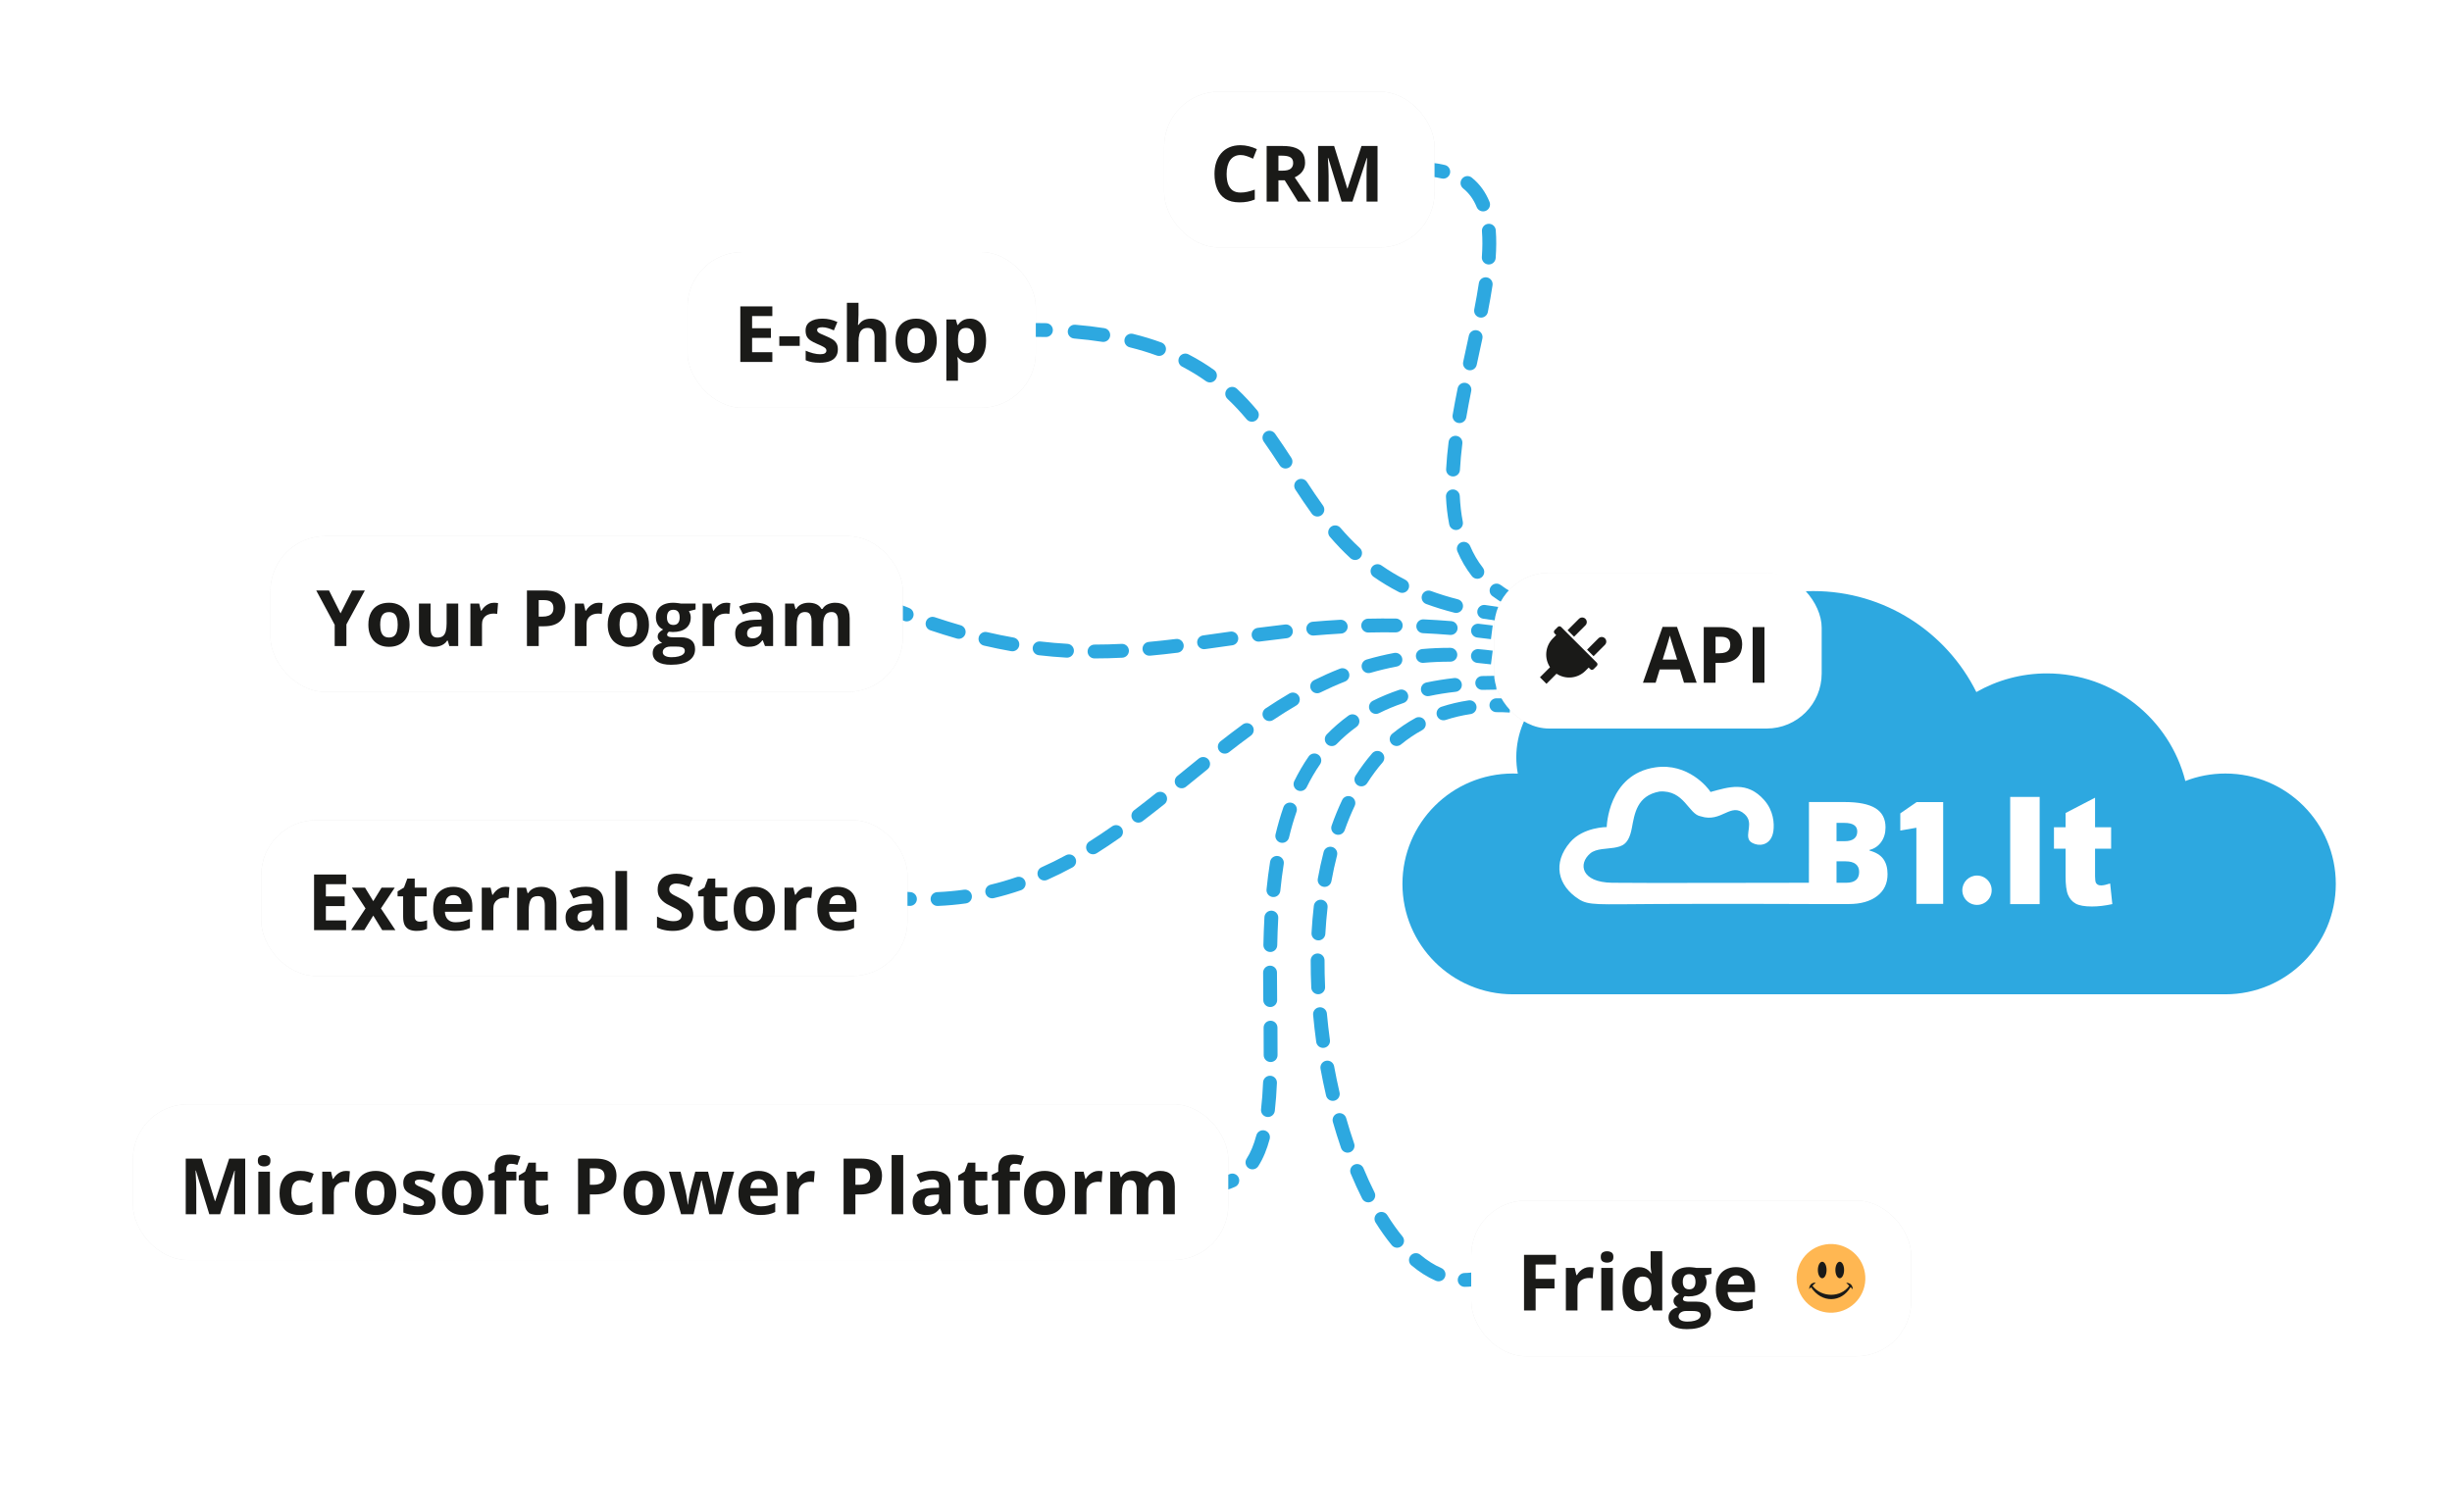 <svg width="535" height="330" viewBox="0 0 535 330" fill="none" xmlns="http://www.w3.org/2000/svg">
<path fill-rule="evenodd" clip-rule="evenodd" d="M325.628 130.096C326.445 130.705 327.318 131.277 328.249 131.811L329.752 129.19C328.922 128.714 328.15 128.207 327.432 127.673C326.763 127.175 325.816 127.313 325.318 127.983C324.82 128.652 324.959 129.598 325.628 130.096ZM323.347 50.472C323.487 52.199 323.469 54.082 323.326 56.105C323.267 56.937 323.894 57.66 324.726 57.719C325.558 57.778 326.281 57.151 326.34 56.319C326.491 54.187 326.513 52.145 326.358 50.229C326.291 49.397 325.562 48.778 324.731 48.845C323.899 48.912 323.279 49.641 323.347 50.472ZM324.39 60.533C323.565 60.409 322.795 60.976 322.67 61.801C322.391 63.645 322.05 65.556 321.668 67.521C321.508 68.34 322.043 69.133 322.862 69.292C323.681 69.452 324.474 68.917 324.633 68.098C325.021 66.105 325.37 64.151 325.657 62.253C325.782 61.428 325.215 60.658 324.39 60.533ZM324.167 46.025C324.94 45.711 325.312 44.83 324.998 44.057C324.157 41.984 322.902 40.182 321.13 38.764C320.479 38.242 319.528 38.348 319.007 38.999C318.485 39.651 318.591 40.601 319.242 41.123C320.563 42.179 321.527 43.538 322.199 45.194C322.513 45.967 323.394 46.339 324.167 46.025ZM323.268 125.997C323.926 125.484 324.042 124.534 323.528 123.877C322.403 122.437 321.494 120.865 320.773 119.175C320.446 118.408 319.559 118.051 318.791 118.378C318.024 118.705 317.667 119.593 317.994 120.36C318.81 122.273 319.849 124.076 321.148 125.738C321.662 126.395 322.611 126.511 323.268 125.997ZM322.282 72.089C321.466 71.915 320.663 72.435 320.489 73.251C320.25 74.366 320.008 75.486 319.763 76.615C319.593 77.4 319.422 78.189 319.251 78.984C319.075 79.8 319.594 80.603 320.41 80.779C321.225 80.954 322.029 80.436 322.205 79.62C322.374 78.834 322.544 78.048 322.714 77.263C322.96 76.129 323.204 74.999 323.443 73.882C323.618 73.066 323.098 72.264 322.282 72.089ZM319.822 83.568C319.004 83.403 318.207 83.933 318.043 84.751C317.653 86.687 317.283 88.629 316.951 90.566C316.81 91.388 317.362 92.169 318.184 92.31C319.006 92.451 319.787 91.899 319.929 91.077C320.255 89.176 320.619 87.263 321.004 85.347C321.169 84.529 320.639 83.733 319.822 83.568ZM317.98 115.644C318.798 115.482 319.33 114.687 319.168 113.869C318.815 112.083 318.602 110.209 318.51 108.259C318.47 107.426 317.762 106.782 316.929 106.822C316.095 106.862 315.452 107.57 315.492 108.403C315.59 110.477 315.818 112.502 316.205 114.456C316.367 115.274 317.162 115.806 317.98 115.644ZM317.758 95.124C316.93 95.021 316.176 95.609 316.073 96.437C315.824 98.444 315.635 100.434 315.529 102.393C315.484 103.226 316.123 103.938 316.956 103.983C317.789 104.028 318.501 103.389 318.546 102.556C318.648 100.679 318.829 98.76 319.071 96.809C319.174 95.981 318.586 95.227 317.758 95.124ZM316.376 37.833C316.571 37.022 316.072 36.206 315.261 36.011C314.29 35.777 313.254 35.606 312.149 35.497L311.852 38.504C312.834 38.6 313.732 38.75 314.553 38.948C315.365 39.143 316.18 38.644 316.376 37.833Z" fill="#2DA8E0"/>
<path fill-rule="evenodd" clip-rule="evenodd" d="M323.59 135.026C324.635 135.199 325.708 135.357 326.809 135.498L327.193 132.501C326.128 132.365 325.093 132.212 324.085 132.045C323.262 131.908 322.484 132.465 322.348 133.288C322.211 134.111 322.767 134.889 323.59 135.026ZM319.171 132.63C319.377 131.821 318.888 130.999 318.08 130.793C315.991 130.261 314.043 129.655 312.22 128.984C311.437 128.695 310.569 129.096 310.28 129.879C309.992 130.662 310.393 131.53 311.176 131.819C313.1 132.528 315.149 133.165 317.334 133.721C318.142 133.927 318.965 133.439 319.171 132.63ZM307.284 128.572C307.666 127.831 307.373 126.92 306.632 126.538C304.751 125.571 303.023 124.521 301.423 123.403C300.739 122.925 299.797 123.092 299.319 123.775C298.841 124.459 299.008 125.401 299.692 125.879C301.402 127.075 303.247 128.195 305.25 129.225C305.992 129.607 306.902 129.314 307.284 128.572ZM296.78 121.728C297.346 121.114 297.306 120.159 296.693 119.593C295.173 118.192 293.774 116.719 292.462 115.191C291.918 114.558 290.965 114.485 290.331 115.028C289.698 115.572 289.626 116.525 290.169 117.158C291.548 118.765 293.028 120.325 294.646 121.815C295.259 122.381 296.215 122.341 296.78 121.728ZM288.324 112.446C289.001 111.959 289.155 111.015 288.667 110.338C287.456 108.657 286.303 106.938 285.164 105.196C284.708 104.498 283.772 104.301 283.074 104.758C282.375 105.214 282.179 106.15 282.635 106.849C283.786 108.609 284.967 110.37 286.216 112.104C286.703 112.781 287.647 112.934 288.324 112.446ZM281.308 102.006C282.008 101.552 282.207 100.617 281.753 99.917C280.607 98.152 279.437 96.386 278.207 94.649C277.725 93.968 276.783 93.806 276.102 94.288C275.421 94.77 275.259 95.713 275.741 96.394C276.937 98.083 278.081 99.811 279.219 101.562C279.673 102.262 280.608 102.461 281.308 102.006ZM274.123 91.687C274.762 91.151 274.846 90.199 274.311 89.559C272.948 87.933 271.487 86.355 269.891 84.849C269.285 84.276 268.328 84.304 267.756 84.911C267.183 85.518 267.211 86.474 267.818 87.046C269.316 88.461 270.697 89.951 271.995 91.5C272.531 92.139 273.484 92.223 274.123 91.687ZM265.235 82.833C265.719 82.153 265.56 81.21 264.881 80.727C263.173 79.511 261.329 78.376 259.322 77.338C258.581 76.954 257.67 77.244 257.286 77.984C256.903 78.725 257.192 79.637 257.933 80.02C259.812 80.993 261.535 82.054 263.129 83.188C263.809 83.672 264.752 83.513 265.235 82.833ZM254.313 76.687C254.599 75.904 254.196 75.036 253.413 74.75C251.477 74.042 249.415 73.412 247.21 72.867C246.4 72.667 245.581 73.161 245.381 73.971C245.181 74.781 245.675 75.6 246.485 75.8C248.589 76.32 250.547 76.919 252.375 77.587C253.159 77.874 254.026 77.471 254.313 76.687ZM242.212 73.344C242.34 72.52 241.776 71.747 240.951 71.619C238.944 71.306 236.834 71.055 234.613 70.87C233.782 70.8 233.052 71.418 232.982 72.249C232.913 73.081 233.531 73.811 234.362 73.88C236.516 74.06 238.554 74.303 240.486 74.604C241.311 74.733 242.083 74.168 242.212 73.344ZM229.724 72.078C229.745 71.244 229.086 70.551 228.252 70.53C227.191 70.503 226.108 70.489 225.001 70.489L225.001 73.51C226.083 73.51 227.141 73.524 228.175 73.55C229.009 73.571 229.702 72.912 229.724 72.078Z" fill="#2DA8E0"/>
<path fill-rule="evenodd" clip-rule="evenodd" d="M322.321 139.14C323.305 139.25 324.301 139.37 325.309 139.499L325.693 136.503C324.67 136.371 323.659 136.25 322.659 136.137C321.83 136.044 321.082 136.64 320.989 137.469C320.895 138.299 321.492 139.046 322.321 139.14ZM318.025 137.183C318.092 136.351 317.472 135.623 316.64 135.556C314.581 135.391 312.573 135.264 310.611 135.172C309.778 135.133 309.07 135.777 309.031 136.611C308.992 137.444 309.636 138.151 310.47 138.19C312.398 138.281 314.373 138.405 316.398 138.568C317.23 138.635 317.958 138.015 318.025 137.183ZM306.046 136.522C306.056 135.688 305.388 135.003 304.554 134.993C302.481 134.968 300.461 134.98 298.489 135.024C297.655 135.042 296.994 135.734 297.012 136.568C297.031 137.402 297.722 138.063 298.556 138.044C300.495 138.001 302.48 137.989 304.517 138.014C305.351 138.025 306.036 137.357 306.046 136.522ZM294.043 136.684C293.997 135.851 293.284 135.214 292.451 135.26C290.388 135.375 288.377 135.521 286.409 135.692C285.578 135.764 284.962 136.496 285.034 137.327C285.106 138.158 285.838 138.774 286.669 138.702C288.609 138.534 290.59 138.39 292.619 138.277C293.452 138.23 294.09 137.517 294.043 136.684ZM282.072 137.625C281.979 136.795 281.231 136.199 280.402 136.292C278.365 136.521 276.37 136.77 274.41 137.027C273.583 137.136 273.001 137.894 273.109 138.722C273.218 139.549 273.977 140.131 274.804 140.023C276.75 139.767 278.725 139.521 280.74 139.295C281.569 139.201 282.166 138.454 282.072 137.625ZM270.16 139.128C270.044 138.302 269.28 137.726 268.454 137.842C267.874 137.924 267.296 138.005 266.721 138.086C265.306 138.286 263.904 138.484 262.51 138.676C261.683 138.79 261.105 139.552 261.219 140.379C261.333 141.205 262.096 141.783 262.922 141.669C264.322 141.476 265.73 141.277 267.148 141.077C267.722 140.996 268.297 140.915 268.874 140.834C269.701 140.718 270.276 139.954 270.16 139.128ZM258.263 140.769C258.162 139.941 257.409 139.351 256.58 139.452C254.602 139.693 252.632 139.911 250.656 140.093C249.826 140.17 249.214 140.906 249.291 141.737C249.368 142.567 250.104 143.179 250.934 143.102C252.945 142.916 254.945 142.695 256.946 142.451C257.774 142.351 258.364 141.597 258.263 140.769ZM246.316 141.955C246.273 141.122 245.563 140.481 244.73 140.523C242.776 140.623 240.806 140.678 238.81 140.678C237.976 140.678 237.299 141.354 237.299 142.189C237.299 143.023 237.976 143.699 238.81 143.699C240.862 143.699 242.883 143.643 244.884 143.541C245.717 143.498 246.358 142.789 246.316 141.955ZM234.316 142.105C234.363 141.272 233.727 140.559 232.894 140.511C230.967 140.401 229.007 140.234 227.004 140C226.176 139.903 225.425 140.497 225.329 141.325C225.232 142.154 225.825 142.904 226.654 143.001C228.717 143.242 230.737 143.414 232.721 143.528C233.554 143.575 234.268 142.938 234.316 142.105ZM222.379 140.893C222.524 140.071 221.975 139.288 221.153 139.143C219.266 138.811 217.336 138.417 215.357 137.956C214.545 137.767 213.733 138.272 213.543 139.084C213.354 139.897 213.859 140.709 214.672 140.898C216.703 141.372 218.687 141.777 220.63 142.119C221.451 142.263 222.235 141.714 222.379 140.893ZM210.635 138.326C210.865 137.524 210.401 136.688 209.599 136.458C207.762 135.931 205.882 135.346 203.953 134.699C203.162 134.433 202.306 134.859 202.04 135.65C201.775 136.441 202.2 137.297 202.991 137.563C204.961 138.224 206.885 138.823 208.767 139.362C209.569 139.592 210.405 139.128 210.635 138.326ZM199.241 134.645C199.538 133.865 199.146 132.993 198.367 132.696C197.444 132.344 196.51 131.979 195.565 131.599L194.438 134.403C195.4 134.789 196.351 135.161 197.292 135.519C198.071 135.816 198.944 135.425 199.241 134.645Z" fill="#2DA8E0"/>
<path fill-rule="evenodd" clip-rule="evenodd" d="M325.693 142.002C324.649 141.868 323.618 141.756 322.599 141.667C321.768 141.594 321.035 142.209 320.962 143.04C320.889 143.871 321.504 144.604 322.335 144.677C323.313 144.763 324.304 144.87 325.309 144.998L325.693 142.002ZM317.964 142.901C317.966 142.066 317.291 141.388 316.457 141.386C314.352 141.381 312.305 141.472 310.31 141.652C309.479 141.726 308.866 142.461 308.941 143.292C309.016 144.123 309.75 144.736 310.581 144.661C312.483 144.49 314.437 144.403 316.449 144.408C317.283 144.41 317.961 143.735 317.964 142.901ZM305.951 143.706C305.797 142.886 305.007 142.347 304.187 142.502C302.128 142.89 300.128 143.373 298.179 143.941C297.378 144.174 296.918 145.012 297.151 145.813C297.384 146.614 298.223 147.075 299.024 146.842C300.881 146.301 302.787 145.841 304.747 145.471C305.567 145.316 306.106 144.526 305.951 143.706ZM294.309 146.789C294.003 146.012 293.126 145.631 292.35 145.937C290.426 146.695 288.552 147.532 286.723 148.436C285.975 148.805 285.668 149.711 286.037 150.459C286.407 151.207 287.312 151.514 288.061 151.145C289.82 150.276 291.617 149.473 293.457 148.748C294.233 148.442 294.615 147.565 294.309 146.789ZM283.39 151.894C282.968 151.174 282.043 150.932 281.323 151.354C279.561 152.388 277.835 153.476 276.14 154.607C275.446 155.07 275.259 156.008 275.722 156.702C276.185 157.396 277.123 157.583 277.817 157.12C279.469 156.018 281.145 154.961 282.851 153.961C283.571 153.539 283.812 152.613 283.39 151.894ZM273.259 158.433C272.766 157.76 271.821 157.614 271.148 158.107C269.513 159.305 267.901 160.533 266.304 161.779C265.646 162.292 265.529 163.242 266.042 163.899C266.555 164.557 267.504 164.674 268.162 164.161C269.741 162.929 271.329 161.72 272.933 160.544C273.606 160.051 273.752 159.106 273.259 158.433ZM263.688 165.777C263.164 165.128 262.212 165.026 261.563 165.55C260.386 166.501 259.21 167.457 258.038 168.411C257.65 168.727 257.263 169.042 256.876 169.356C256.229 169.882 256.131 170.834 256.657 171.481C257.183 172.129 258.135 172.227 258.782 171.701C259.171 171.384 259.56 171.068 259.948 170.752C261.12 169.799 262.289 168.848 263.461 167.901C264.11 167.377 264.212 166.426 263.688 165.777ZM254.315 173.374C253.796 172.721 252.845 172.614 252.193 173.134C250.624 174.383 249.05 175.616 247.462 176.821C246.798 177.325 246.668 178.273 247.172 178.938C247.677 179.602 248.624 179.732 249.289 179.228C250.9 178.004 252.494 176.756 254.075 175.497C254.728 174.977 254.835 174.027 254.315 173.374ZM244.745 180.719C244.265 180.036 243.323 179.871 242.64 180.351C241.011 181.495 239.362 182.599 237.686 183.653C236.98 184.097 236.767 185.03 237.211 185.736C237.655 186.442 238.588 186.655 239.294 186.211C241.019 185.126 242.711 183.993 244.377 182.823C245.06 182.344 245.224 181.402 244.745 180.719ZM234.615 187.261C234.218 186.527 233.301 186.254 232.567 186.652C230.835 187.59 229.07 188.466 227.264 189.27C226.501 189.609 226.158 190.502 226.498 191.264C226.837 192.027 227.73 192.37 228.492 192.03C230.375 191.192 232.211 190.281 234.006 189.308C234.74 188.911 235.012 187.994 234.615 187.261ZM223.702 192.369C223.431 191.579 222.572 191.159 221.783 191.43C219.948 192.06 218.067 192.612 216.134 193.077C215.322 193.271 214.823 194.087 215.017 194.898C215.212 195.709 216.028 196.209 216.839 196.014C218.869 195.527 220.841 194.948 222.764 194.288C223.553 194.017 223.973 193.158 223.702 192.369ZM212.047 195.46C211.932 194.634 211.168 194.057 210.342 194.172C208.447 194.436 206.5 194.615 204.496 194.703C203.662 194.739 203.016 195.444 203.052 196.278C203.089 197.111 203.794 197.758 204.627 197.721C206.727 197.63 208.769 197.441 210.758 197.165C211.585 197.05 212.162 196.287 212.047 195.46ZM200.052 196.271C200.09 195.438 199.445 194.731 198.611 194.694C197.632 194.649 196.64 194.583 195.633 194.495L195.369 197.505C196.418 197.597 197.452 197.665 198.474 197.712C199.308 197.75 200.014 197.105 200.052 196.271Z" fill="#2DA8E0"/>
<path fill-rule="evenodd" clip-rule="evenodd" d="M326.5 147.489C325.431 147.489 324.384 147.507 323.358 147.542C322.524 147.571 321.872 148.27 321.9 149.104C321.929 149.938 322.628 150.59 323.462 150.562C324.452 150.527 325.465 150.51 326.5 150.51L326.5 147.489ZM318.95 149.313C318.857 148.484 318.109 147.888 317.28 147.981C315.161 148.22 313.146 148.544 311.229 148.948C310.413 149.121 309.89 149.922 310.063 150.738C310.235 151.555 311.036 152.077 311.853 151.905C313.67 151.521 315.59 151.212 317.618 150.984C318.447 150.89 319.044 150.142 318.95 149.313ZM307.185 151.512C306.918 150.722 306.061 150.297 305.271 150.564C303.228 151.253 301.318 152.05 299.535 152.948C298.79 153.323 298.49 154.231 298.865 154.977C299.241 155.722 300.149 156.022 300.894 155.647C302.545 154.815 304.322 154.072 306.236 153.426C307.027 153.16 307.452 152.303 307.185 151.512ZM296.319 156.519C295.828 155.843 294.884 155.694 294.209 156.184C292.485 157.435 290.918 158.802 289.493 160.268C288.911 160.867 288.925 161.823 289.523 162.404C290.122 162.986 291.078 162.972 291.659 162.374C292.966 161.029 294.403 159.777 295.984 158.629C296.659 158.138 296.809 157.194 296.319 156.519ZM287.637 164.711C286.951 164.236 286.01 164.408 285.535 165.095C284.356 166.801 283.316 168.596 282.399 170.461C282.031 171.21 282.34 172.115 283.088 172.483C283.837 172.851 284.742 172.543 285.111 171.794C285.967 170.052 286.933 168.387 288.021 166.812C288.495 166.126 288.323 165.185 287.637 164.711ZM281.95 175.242C281.162 174.968 280.302 175.385 280.028 176.173C279.361 178.095 278.792 180.07 278.309 182.084C278.114 182.895 278.613 183.711 279.425 183.906C280.236 184.1 281.051 183.601 281.246 182.79C281.709 180.862 282.251 178.983 282.882 177.164C283.156 176.376 282.739 175.515 281.95 175.242ZM278.851 186.826C278.027 186.694 277.252 187.254 277.12 188.078C276.801 190.071 276.546 192.089 276.343 194.12C276.261 194.95 276.867 195.691 277.697 195.773C278.527 195.856 279.267 195.25 279.35 194.42C279.547 192.44 279.795 190.482 280.103 188.556C280.235 187.732 279.674 186.958 278.851 186.826ZM277.474 198.75C276.641 198.704 275.929 199.343 275.884 200.176C275.774 202.193 275.703 204.213 275.66 206.226C275.642 207.06 276.303 207.751 277.137 207.769C277.972 207.787 278.662 207.125 278.68 206.291C278.723 204.305 278.793 202.318 278.901 200.34C278.946 199.507 278.307 198.795 277.474 198.75ZM275.707 224.295C275.727 226.339 275.738 228.332 275.726 230.265C275.721 231.099 276.393 231.78 277.228 231.785C278.062 231.79 278.742 231.118 278.747 230.283C278.759 228.328 278.748 226.316 278.728 224.266C278.72 223.431 278.037 222.762 277.203 222.77C276.368 222.778 275.699 223.461 275.707 224.295ZM277.165 219.783C278 219.774 278.669 219.09 278.66 218.256C278.638 216.278 278.622 214.276 278.621 212.261C278.621 211.427 277.945 210.751 277.111 210.751C276.276 210.751 275.6 211.427 275.6 212.261C275.6 214.292 275.617 216.306 275.638 218.288C275.648 219.123 276.331 219.792 277.165 219.783ZM277.167 234.778C276.334 234.742 275.629 235.388 275.593 236.222C275.503 238.297 275.362 240.261 275.149 242.096C275.052 242.924 275.646 243.674 276.475 243.771C277.303 243.867 278.053 243.274 278.15 242.445C278.374 240.519 278.519 238.479 278.611 236.352C278.647 235.518 278.001 234.814 277.167 234.778ZM275.965 246.725C275.159 246.51 274.331 246.989 274.116 247.795C273.578 249.811 272.883 251.509 272.003 252.877C271.552 253.579 271.755 254.513 272.457 254.965C273.159 255.416 274.093 255.213 274.545 254.511C275.641 252.805 276.443 250.794 277.035 248.574C277.25 247.768 276.771 246.94 275.965 246.725ZM270.248 256.999C269.898 256.242 269 255.912 268.243 256.263C267.508 256.603 266.684 256.857 265.756 257.009L266.244 259.99C267.423 259.797 268.511 259.468 269.512 259.005C270.269 258.654 270.598 257.756 270.248 256.999Z" fill="#2DA8E0"/>
<path fill-rule="evenodd" clip-rule="evenodd" d="M329.592 152.493C328.538 152.429 327.505 152.4 326.492 152.404C325.658 152.408 324.984 153.087 324.988 153.921C324.991 154.756 325.67 155.429 326.505 155.426C327.451 155.422 328.42 155.449 329.41 155.508L329.592 152.493ZM319.582 280.848C320.659 280.842 321.743 280.719 322.833 280.474L322.169 277.526C321.289 277.724 320.422 277.822 319.567 277.826C318.733 277.831 318.06 278.51 318.064 279.345C318.068 280.179 318.748 280.852 319.582 280.848ZM322.149 154.126C322.026 153.301 321.256 152.733 320.431 152.856C318.348 153.169 316.366 153.639 314.484 154.257C313.691 154.518 313.26 155.371 313.52 156.164C313.781 156.957 314.634 157.388 315.427 157.128C317.143 156.564 318.959 156.132 320.879 155.844C321.704 155.72 322.273 154.951 322.149 154.126ZM315.267 278.73C315.598 277.964 315.245 277.075 314.479 276.744C312.936 276.078 311.407 275.108 309.908 273.85C309.268 273.314 308.316 273.397 307.779 274.037C307.243 274.676 307.327 275.629 307.966 276.165C309.651 277.579 311.426 278.717 313.281 279.518C314.047 279.849 314.936 279.496 315.267 278.73ZM310.909 157.293C310.508 156.561 309.589 156.293 308.858 156.694C307.043 157.689 305.349 158.841 303.771 160.133C303.126 160.662 303.031 161.614 303.56 162.259C304.089 162.905 305.041 162.999 305.686 162.471C307.123 161.293 308.663 160.247 310.31 159.344C311.042 158.942 311.31 158.024 310.909 157.293ZM305.79 271.969C306.436 271.441 306.53 270.489 306.002 269.844C304.862 268.453 303.758 266.902 302.696 265.206C302.253 264.499 301.321 264.285 300.614 264.728C299.907 265.171 299.693 266.103 300.136 266.81C301.257 268.6 302.435 270.257 303.664 271.758C304.193 272.404 305.145 272.498 305.79 271.969ZM301.52 164.257C300.89 163.71 299.936 163.778 299.389 164.409C298.073 165.928 296.865 167.563 295.762 169.297C295.314 170 295.521 170.934 296.225 171.382C296.929 171.83 297.863 171.622 298.311 170.919C299.34 169.301 300.46 167.787 301.672 166.388C302.219 165.757 302.151 164.803 301.52 164.257ZM299.23 262.247C299.975 261.872 300.275 260.963 299.9 260.218C299.063 258.557 298.263 256.805 297.505 254.976C297.185 254.206 296.301 253.84 295.531 254.159C294.76 254.479 294.394 255.363 294.714 256.133C295.498 258.026 296.329 259.845 297.201 261.578C297.577 262.323 298.485 262.622 299.23 262.247ZM294.854 173.886C294.1 173.528 293.2 173.849 292.842 174.603C291.994 176.392 291.231 178.256 290.551 180.182C290.273 180.969 290.686 181.832 291.472 182.109C292.259 182.387 293.122 181.975 293.4 181.188C294.048 179.353 294.771 177.586 295.572 175.898C295.929 175.144 295.608 174.243 294.854 173.886ZM294.522 251.484C295.311 251.212 295.73 250.353 295.459 249.564C294.842 247.77 294.263 245.923 293.724 244.031C293.496 243.228 292.66 242.763 291.858 242.991C291.055 243.22 290.59 244.055 290.818 244.858C291.371 246.8 291.967 248.7 292.602 250.547C292.873 251.336 293.733 251.755 294.522 251.484ZM291.145 240.222C291.958 240.033 292.464 239.222 292.275 238.409C291.842 236.541 291.448 234.642 291.095 232.72C290.944 231.9 290.157 231.357 289.336 231.507C288.516 231.658 287.973 232.445 288.123 233.266C288.484 235.233 288.888 237.178 289.332 239.092C289.52 239.905 290.332 240.411 291.145 240.222ZM290.645 184.846C289.837 184.637 289.013 185.123 288.805 185.931C288.312 187.839 287.888 189.793 287.529 191.783C287.381 192.604 287.926 193.39 288.747 193.538C289.568 193.686 290.354 193.141 290.502 192.32C290.849 190.399 291.257 188.518 291.73 186.686C291.939 185.878 291.453 185.054 290.645 184.846ZM288.884 228.683C289.711 228.57 290.289 227.808 290.176 226.982C289.914 225.068 289.693 223.141 289.517 221.207C289.441 220.376 288.706 219.764 287.875 219.84C287.044 219.916 286.432 220.651 286.508 221.482C286.689 223.461 286.914 225.433 287.183 227.392C287.296 228.219 288.058 228.797 288.884 228.683ZM288.335 196.366C287.506 196.272 286.757 196.867 286.663 197.696C286.439 199.655 286.272 201.639 286.159 203.639C286.112 204.472 286.749 205.186 287.582 205.233C288.415 205.28 289.128 204.642 289.175 203.809C289.285 201.864 289.447 199.938 289.664 198.039C289.759 197.21 289.164 196.461 288.335 196.366ZM287.68 216.988C288.514 216.95 289.159 216.244 289.122 215.411C289.035 213.471 288.995 211.534 289.002 209.606C289.006 208.772 288.332 208.093 287.498 208.09C286.664 208.086 285.985 208.76 285.981 209.594C285.973 211.572 286.015 213.559 286.104 215.546C286.141 216.379 286.847 217.025 287.68 216.988Z" fill="#2DA8E0"/>
<path fill-rule="evenodd" clip-rule="evenodd" d="M330.653 216.994C330.466 216.999 330.278 217.001 330.09 217.001C316.785 217.001 305.999 206.215 305.999 192.91C305.999 179.604 316.785 168.818 330.09 168.818C330.453 168.818 330.813 168.826 331.172 168.842C330.953 167.686 330.839 166.493 330.839 165.273C330.839 154.737 339.38 146.195 349.917 146.195C353.966 146.195 357.72 147.456 360.808 149.607C367.564 137.324 380.629 129 395.638 129C411.222 129 424.711 137.975 431.217 151.038C435.76 148.448 441.018 146.968 446.622 146.968C461.18 146.968 473.405 156.955 476.82 170.452C479.529 169.397 482.475 168.818 485.557 168.818C498.862 168.818 509.648 179.604 509.648 192.91C509.648 206.215 498.862 217.001 485.557 217.001C485.478 217.001 485.399 217 485.32 217H330.653V216.994Z" fill="#2DA8E0"/>
<g clip-path="url(#clip0_15692_20032)">
<path fill-rule="evenodd" clip-rule="evenodd" d="M418.133 197.268V180.653L414.624 181.263V177.514L418.192 175.046H423.981V197.268H418.133Z" fill="white"/>
<path d="M438.601 173.925H445.033V197.316H438.601V173.925ZM457.119 174.093V180.552H460.627V185.231H457.119V191.253C457.119 191.979 457.189 192.459 457.323 192.694C457.533 193.054 457.899 193.239 458.427 193.239C458.9 193.239 459.563 193.097 460.413 192.819L460.887 197.315C459.299 197.664 457.818 197.838 456.44 197.838C454.842 197.838 453.663 197.631 452.909 197.216C452.15 196.802 451.59 196.169 451.23 195.323C450.864 194.478 450.686 193.103 450.686 191.204V185.231H448.152V180.552H450.686V177.432L457.119 174.093Z" fill="white"/>
<path fill-rule="evenodd" clip-rule="evenodd" d="M431.361 191.084C433.356 191.084 434.924 192.907 434.493 194.977C434.24 196.188 433.261 197.167 432.05 197.42C429.98 197.851 428.157 196.282 428.157 194.288C428.157 192.518 429.591 191.084 431.361 191.084Z" fill="white"/>
<path d="M410.914 187.466C410.294 186.614 409.294 186.004 407.914 185.639V185.487C408.959 185.233 409.802 184.664 410.442 183.781C411.081 182.898 411.401 181.832 411.401 180.583C411.401 178.685 410.667 177.286 409.2 176.388C407.733 175.489 405.487 175.04 402.462 175.04H394.695V183.202L394.683 192.658C385.547 192.661 357.578 192.747 351.704 192.658C344.994 192.555 344.271 188.509 347.005 186.228C348.269 185.173 350.686 185.276 352.147 185.021C353.948 184.708 355.362 184.326 356.044 180.743C356.645 177.594 357.146 173.655 362.079 172.75C367.523 172.343 368.39 177.726 371.087 178.16C375.654 179.648 377.638 174.926 380.672 177.691C382.742 179.578 380.686 181.997 381.737 183.475C381.989 183.829 382.46 184.053 382.992 184.227C384.362 184.675 386.556 184.206 386.94 181.324C387.15 179.744 386.994 176.952 384.932 174.614C381.208 170.391 377.196 171.759 373.217 172.845C372.695 171.939 368.295 166.429 361.163 167.477C350.817 168.996 350.569 180.502 350.569 180.502C350.569 180.502 345.444 180.482 342.576 183.826C338.701 188.345 339.862 193.271 344.463 196.232C346.661 197.646 348.54 197.361 361.502 197.295C375.665 197.222 393.451 197.295 393.451 197.295C393.451 197.295 393.538 197.293 393.687 197.289L394.695 197.291V197.304H403.36C405.98 197.304 408.048 196.723 409.566 195.561C411.083 194.398 411.843 192.807 411.843 190.786C411.843 189.426 411.533 188.319 410.914 187.466ZM400.71 179.593H402.401C404.289 179.593 405.233 180.218 405.233 181.466C405.233 182.167 404.997 182.695 404.525 183.05C404.053 183.406 403.385 183.583 402.523 183.583H400.71V179.593ZM402.827 192.659H400.71V187.984H402.705C403.66 187.984 404.388 188.182 404.891 188.578C405.393 188.974 405.644 189.543 405.644 190.284C405.644 191.868 404.705 192.659 402.827 192.659Z" fill="white"/>
</g>
<g filter="url(#filter0_f_15692_20032)">
<rect x="254" y="20" width="59" height="34" rx="12" fill="#474747" fill-opacity="0.13"/>
</g>
<rect x="254" y="20" width="59" height="34" rx="12" fill="white"/>
<path d="M270.682 33.831C270.19 33.831 269.752 33.928 269.371 34.122C268.994 34.31 268.676 34.584 268.416 34.944C268.161 35.303 267.968 35.738 267.835 36.247C267.702 36.756 267.636 37.329 267.636 37.965C267.636 38.823 267.741 39.556 267.951 40.165C268.167 40.768 268.499 41.23 268.947 41.551C269.396 41.867 269.974 42.024 270.682 42.024C271.175 42.024 271.667 41.969 272.16 41.858C272.658 41.748 273.197 41.59 273.778 41.385V43.544C273.242 43.765 272.713 43.922 272.193 44.017C271.673 44.116 271.089 44.166 270.441 44.166C269.191 44.166 268.161 43.909 267.354 43.394C266.551 42.874 265.956 42.149 265.569 41.219C265.181 40.284 264.988 39.194 264.988 37.949C264.988 37.03 265.112 36.189 265.361 35.425C265.61 34.662 265.976 34 266.457 33.441C266.938 32.883 267.533 32.451 268.242 32.147C268.95 31.842 269.764 31.69 270.682 31.69C271.285 31.69 271.889 31.767 272.492 31.922C273.1 32.072 273.681 32.279 274.235 32.545L273.405 34.637C272.951 34.421 272.494 34.233 272.035 34.072C271.576 33.912 271.125 33.831 270.682 33.831ZM279.904 31.864C281.006 31.864 281.913 31.997 282.627 32.263C283.346 32.528 283.88 32.929 284.229 33.466C284.578 34.003 284.752 34.681 284.752 35.5C284.752 36.053 284.647 36.538 284.437 36.953C284.226 37.368 283.95 37.719 283.606 38.007C283.263 38.295 282.893 38.53 282.494 38.712L286.063 44H283.208L280.311 39.343H278.941V44H276.368V31.864H279.904ZM279.722 33.973H278.941V37.252H279.771C280.624 37.252 281.232 37.11 281.598 36.828C281.968 36.54 282.154 36.12 282.154 35.566C282.154 34.991 281.955 34.581 281.556 34.338C281.163 34.094 280.552 33.973 279.722 33.973ZM292.729 44L289.807 34.479H289.732C289.743 34.706 289.76 35.049 289.782 35.508C289.81 35.962 289.835 36.446 289.857 36.961C289.879 37.476 289.89 37.94 289.89 38.355V44H287.591V31.864H291.094L293.966 41.145H294.016L297.062 31.864H300.565V44H298.166V38.256C298.166 37.874 298.172 37.434 298.183 36.936C298.199 36.438 298.219 35.965 298.241 35.517C298.263 35.063 298.279 34.722 298.291 34.496H298.216L295.086 44H292.729Z" fill="#1A1A18"/>
<g filter="url(#filter1_f_15692_20032)">
<rect x="150" y="55" width="76" height="34" rx="12" fill="#474747" fill-opacity="0.13"/>
</g>
<rect x="150" y="55" width="76" height="34" rx="12" fill="white"/>
<path d="M168.517 79H161.527V66.864H168.517V68.973H164.101V71.637H168.209V73.746H164.101V76.875H168.517V79ZM170.036 75.481V73.405H174.493V75.481H170.036ZM182.811 76.244C182.811 76.875 182.661 77.409 182.362 77.846C182.069 78.278 181.629 78.607 181.042 78.834C180.456 79.055 179.725 79.166 178.851 79.166C178.204 79.166 177.647 79.124 177.183 79.041C176.723 78.959 176.258 78.82 175.788 78.626V76.535C176.292 76.762 176.831 76.95 177.407 77.099C177.988 77.243 178.497 77.315 178.934 77.315C179.427 77.315 179.778 77.243 179.988 77.099C180.204 76.95 180.312 76.756 180.312 76.518C180.312 76.363 180.268 76.225 180.179 76.103C180.096 75.976 179.914 75.835 179.631 75.68C179.349 75.519 178.906 75.312 178.303 75.057C177.722 74.814 177.243 74.567 176.867 74.318C176.496 74.069 176.22 73.776 176.037 73.439C175.86 73.095 175.771 72.661 175.771 72.135C175.771 71.278 176.104 70.633 176.768 70.201C177.437 69.764 178.331 69.545 179.449 69.545C180.024 69.545 180.572 69.603 181.092 69.72C181.618 69.836 182.158 70.021 182.711 70.276L181.947 72.102C181.488 71.903 181.054 71.74 180.644 71.612C180.24 71.485 179.828 71.421 179.407 71.421C179.036 71.421 178.757 71.471 178.569 71.571C178.381 71.67 178.287 71.823 178.287 72.027C178.287 72.177 178.334 72.31 178.428 72.426C178.527 72.542 178.715 72.672 178.992 72.816C179.274 72.954 179.687 73.134 180.229 73.356C180.755 73.571 181.211 73.798 181.599 74.036C181.986 74.269 182.285 74.559 182.495 74.908C182.705 75.251 182.811 75.696 182.811 76.244ZM187.318 66.084V68.715C187.318 69.175 187.301 69.612 187.268 70.027C187.24 70.442 187.218 70.735 187.202 70.907H187.334C187.534 70.586 187.769 70.326 188.04 70.126C188.317 69.927 188.621 69.781 188.953 69.686C189.285 69.592 189.642 69.545 190.024 69.545C190.694 69.545 191.277 69.664 191.775 69.902C192.273 70.135 192.661 70.503 192.938 71.006C193.214 71.504 193.353 72.152 193.353 72.949V79H190.821V73.58C190.821 72.915 190.699 72.415 190.456 72.077C190.212 71.74 189.836 71.571 189.327 71.571C188.818 71.571 188.416 71.69 188.123 71.928C187.83 72.16 187.622 72.506 187.5 72.965C187.379 73.419 187.318 73.975 187.318 74.634V79H184.786V66.084H187.318ZM204.393 74.343C204.393 75.118 204.287 75.804 204.077 76.402C203.872 76.999 203.571 77.506 203.172 77.921C202.779 78.33 202.304 78.64 201.745 78.851C201.191 79.061 200.566 79.166 199.869 79.166C199.216 79.166 198.615 79.061 198.067 78.851C197.525 78.64 197.052 78.33 196.648 77.921C196.25 77.506 195.94 76.999 195.718 76.402C195.502 75.804 195.395 75.118 195.395 74.343C195.395 73.314 195.577 72.442 195.942 71.728C196.308 71.015 196.828 70.472 197.503 70.102C198.178 69.731 198.983 69.545 199.918 69.545C200.787 69.545 201.556 69.731 202.226 70.102C202.901 70.472 203.43 71.015 203.812 71.728C204.199 72.442 204.393 73.314 204.393 74.343ZM197.976 74.343C197.976 74.952 198.042 75.464 198.175 75.879C198.308 76.294 198.516 76.607 198.798 76.817C199.08 77.027 199.448 77.132 199.902 77.132C200.35 77.132 200.713 77.027 200.989 76.817C201.271 76.607 201.476 76.294 201.604 75.879C201.736 75.464 201.803 74.952 201.803 74.343C201.803 73.729 201.736 73.22 201.604 72.816C201.476 72.406 201.271 72.099 200.989 71.894C200.707 71.69 200.339 71.587 199.885 71.587C199.216 71.587 198.729 71.817 198.424 72.276C198.125 72.736 197.976 73.425 197.976 74.343ZM211.647 69.545C212.693 69.545 213.537 69.952 214.179 70.766C214.827 71.579 215.15 72.772 215.15 74.343C215.15 75.395 214.998 76.28 214.694 76.999C214.389 77.713 213.969 78.253 213.432 78.618C212.895 78.983 212.278 79.166 211.581 79.166C211.133 79.166 210.748 79.111 210.427 79C210.106 78.884 209.832 78.737 209.605 78.56C209.379 78.377 209.182 78.184 209.016 77.979H208.883C208.928 78.2 208.961 78.427 208.983 78.66C209.005 78.892 209.016 79.119 209.016 79.34V83.084H206.484V69.72H208.543L208.9 70.923H209.016C209.182 70.674 209.384 70.445 209.622 70.234C209.86 70.024 210.145 69.858 210.477 69.736C210.815 69.609 211.205 69.545 211.647 69.545ZM210.834 71.571C210.391 71.571 210.04 71.662 209.78 71.845C209.52 72.027 209.329 72.301 209.207 72.666C209.091 73.032 209.027 73.494 209.016 74.053V74.327C209.016 74.924 209.071 75.431 209.182 75.846C209.298 76.261 209.489 76.576 209.755 76.792C210.026 77.008 210.397 77.116 210.867 77.116C211.255 77.116 211.573 77.008 211.822 76.792C212.071 76.576 212.256 76.261 212.378 75.846C212.505 75.425 212.569 74.913 212.569 74.31C212.569 73.403 212.428 72.719 212.146 72.26C211.863 71.8 211.426 71.571 210.834 71.571Z" fill="#1A1A18"/>
<g filter="url(#filter2_f_15692_20032)">
<rect x="59" y="117" width="138" height="34" rx="12" fill="#474747" fill-opacity="0.13"/>
</g>
<rect x="59" y="117" width="138" height="34" rx="12" fill="white"/>
<path d="M74.304 133.861L76.836 128.864H79.608L75.582 136.277V141H73.026V136.36L69 128.864H71.789L74.304 133.861ZM89.37 136.343C89.37 137.118 89.265 137.804 89.055 138.402C88.85 139 88.548 139.506 88.15 139.921C87.757 140.33 87.281 140.64 86.722 140.851C86.169 141.061 85.543 141.166 84.846 141.166C84.193 141.166 83.593 141.061 83.045 140.851C82.503 140.64 82.029 140.33 81.626 139.921C81.227 139.506 80.917 139 80.696 138.402C80.48 137.804 80.372 137.118 80.372 136.343C80.372 135.314 80.555 134.442 80.92 133.729C81.285 133.015 81.805 132.472 82.481 132.102C83.156 131.731 83.961 131.545 84.896 131.545C85.765 131.545 86.534 131.731 87.204 132.102C87.879 132.472 88.407 133.015 88.789 133.729C89.176 134.442 89.37 135.314 89.37 136.343ZM82.954 136.343C82.954 136.952 83.02 137.464 83.153 137.879C83.286 138.294 83.493 138.607 83.775 138.817C84.058 139.027 84.426 139.132 84.879 139.132C85.328 139.132 85.69 139.027 85.967 138.817C86.249 138.607 86.454 138.294 86.581 137.879C86.714 137.464 86.78 136.952 86.78 136.343C86.78 135.729 86.714 135.22 86.581 134.816C86.454 134.406 86.249 134.099 85.967 133.895C85.685 133.69 85.317 133.587 84.863 133.587C84.193 133.587 83.706 133.817 83.402 134.276C83.103 134.736 82.954 135.425 82.954 136.343ZM99.978 131.72V141H98.036L97.696 139.813H97.563C97.364 140.128 97.115 140.386 96.816 140.585C96.517 140.784 96.188 140.931 95.828 141.025C95.468 141.119 95.095 141.166 94.707 141.166C94.043 141.166 93.465 141.05 92.973 140.817C92.48 140.579 92.096 140.211 91.819 139.713C91.548 139.215 91.412 138.568 91.412 137.771V131.72H93.944V137.14C93.944 137.804 94.063 138.305 94.301 138.643C94.539 138.98 94.918 139.149 95.438 139.149C95.953 139.149 96.357 139.033 96.65 138.8C96.943 138.562 97.148 138.216 97.264 137.763C97.386 137.303 97.447 136.744 97.447 136.086V131.72H99.978ZM107.814 131.545C107.942 131.545 108.088 131.554 108.254 131.57C108.426 131.581 108.564 131.598 108.669 131.62L108.479 133.994C108.396 133.966 108.277 133.947 108.122 133.936C107.972 133.919 107.842 133.911 107.731 133.911C107.405 133.911 107.087 133.953 106.777 134.036C106.472 134.119 106.199 134.254 105.955 134.442C105.712 134.625 105.518 134.868 105.374 135.173C105.236 135.472 105.167 135.84 105.167 136.277V141H102.635V131.72H104.552L104.926 133.28H105.05C105.233 132.965 105.46 132.677 105.731 132.417C106.008 132.151 106.32 131.941 106.669 131.786C107.023 131.626 107.405 131.545 107.814 131.545ZM118.846 128.864C120.412 128.864 121.555 129.202 122.274 129.877C122.994 130.547 123.354 131.471 123.354 132.649C123.354 133.181 123.273 133.69 123.113 134.177C122.952 134.658 122.689 135.087 122.324 135.463C121.965 135.84 121.483 136.139 120.88 136.36C120.277 136.576 119.532 136.684 118.647 136.684H117.543V141H114.97V128.864H118.846ZM118.713 130.973H117.543V134.575H118.39C118.871 134.575 119.289 134.512 119.643 134.384C119.997 134.257 120.271 134.058 120.465 133.787C120.659 133.515 120.755 133.167 120.755 132.741C120.755 132.143 120.589 131.7 120.257 131.413C119.925 131.119 119.411 130.973 118.713 130.973ZM130.625 131.545C130.752 131.545 130.899 131.554 131.065 131.57C131.236 131.581 131.375 131.598 131.48 131.62L131.289 133.994C131.206 133.966 131.087 133.947 130.932 133.936C130.783 133.919 130.653 133.911 130.542 133.911C130.215 133.911 129.897 133.953 129.587 134.036C129.283 134.119 129.009 134.254 128.766 134.442C128.522 134.625 128.328 134.868 128.185 135.173C128.046 135.472 127.977 135.84 127.977 136.277V141H125.445V131.72H127.363L127.736 133.28H127.861C128.043 132.965 128.27 132.677 128.542 132.417C128.818 132.151 129.131 131.941 129.479 131.786C129.834 131.626 130.215 131.545 130.625 131.545ZM141.599 136.343C141.599 137.118 141.493 137.804 141.283 138.402C141.078 139 140.777 139.506 140.378 139.921C139.986 140.33 139.51 140.64 138.951 140.851C138.397 141.061 137.772 141.166 137.075 141.166C136.422 141.166 135.821 141.061 135.273 140.851C134.731 140.64 134.258 140.33 133.854 139.921C133.456 139.506 133.146 139 132.924 138.402C132.708 137.804 132.601 137.118 132.601 136.343C132.601 135.314 132.783 134.442 133.148 133.729C133.514 133.015 134.034 132.472 134.709 132.102C135.384 131.731 136.189 131.545 137.125 131.545C137.993 131.545 138.763 131.731 139.432 132.102C140.107 132.472 140.636 133.015 141.018 133.729C141.405 134.442 141.599 135.314 141.599 136.343ZM135.182 136.343C135.182 136.952 135.249 137.464 135.381 137.879C135.514 138.294 135.722 138.607 136.004 138.817C136.286 139.027 136.654 139.132 137.108 139.132C137.556 139.132 137.919 139.027 138.195 138.817C138.478 138.607 138.682 138.294 138.81 137.879C138.942 137.464 139.009 136.952 139.009 136.343C139.009 135.729 138.942 135.22 138.81 134.816C138.682 134.406 138.478 134.099 138.195 133.895C137.913 133.69 137.545 133.587 137.091 133.587C136.422 133.587 135.935 133.817 135.63 134.276C135.332 134.736 135.182 135.425 135.182 136.343ZM146.405 145.084C145.11 145.084 144.119 144.857 143.433 144.403C142.752 143.955 142.412 143.324 142.412 142.511C142.412 141.952 142.586 141.484 142.935 141.108C143.284 140.732 143.796 140.463 144.471 140.303C144.211 140.192 143.984 140.012 143.79 139.763C143.596 139.509 143.5 139.24 143.5 138.958C143.5 138.604 143.602 138.311 143.807 138.078C144.011 137.84 144.307 137.608 144.695 137.381C144.208 137.171 143.82 136.833 143.533 136.368C143.25 135.903 143.109 135.355 143.109 134.725C143.109 134.049 143.256 133.477 143.549 133.006C143.848 132.53 144.28 132.168 144.844 131.919C145.414 131.67 146.106 131.545 146.919 131.545C147.091 131.545 147.29 131.556 147.517 131.579C147.744 131.601 147.951 131.626 148.14 131.653C148.333 131.681 148.463 131.703 148.53 131.72H151.767V133.006L150.314 133.38C150.447 133.585 150.547 133.803 150.613 134.036C150.68 134.268 150.713 134.514 150.713 134.774C150.713 135.771 150.364 136.548 149.667 137.107C148.975 137.66 148.012 137.937 146.778 137.937C146.485 137.92 146.208 137.898 145.948 137.871C145.821 137.97 145.724 138.075 145.658 138.186C145.591 138.297 145.558 138.413 145.558 138.535C145.558 138.656 145.608 138.759 145.708 138.842C145.813 138.919 145.968 138.98 146.172 139.024C146.383 139.063 146.643 139.083 146.953 139.083H148.53C149.548 139.083 150.323 139.301 150.854 139.738C151.391 140.175 151.659 140.817 151.659 141.664C151.659 142.749 151.205 143.59 150.298 144.188C149.396 144.785 148.098 145.084 146.405 145.084ZM146.513 143.432C147.116 143.432 147.633 143.374 148.065 143.258C148.502 143.147 148.837 142.987 149.069 142.776C149.302 142.572 149.418 142.325 149.418 142.038C149.418 141.805 149.349 141.62 149.21 141.481C149.078 141.349 148.873 141.255 148.596 141.199C148.325 141.144 147.976 141.116 147.55 141.116H146.239C145.929 141.116 145.649 141.166 145.4 141.266C145.157 141.365 144.963 141.504 144.819 141.681C144.675 141.863 144.604 142.074 144.604 142.312C144.604 142.66 144.77 142.934 145.102 143.133C145.439 143.333 145.91 143.432 146.513 143.432ZM146.919 136.393C147.395 136.393 147.744 136.246 147.965 135.953C148.187 135.66 148.297 135.261 148.297 134.758C148.297 134.199 148.181 133.781 147.949 133.504C147.722 133.222 147.379 133.081 146.919 133.081C146.455 133.081 146.106 133.222 145.874 133.504C145.641 133.781 145.525 134.199 145.525 134.758C145.525 135.261 145.638 135.66 145.865 135.953C146.098 136.246 146.449 136.393 146.919 136.393ZM158.482 131.545C158.61 131.545 158.756 131.554 158.922 131.57C159.094 131.581 159.232 131.598 159.337 131.62L159.146 133.994C159.063 133.966 158.944 133.947 158.79 133.936C158.64 133.919 158.51 133.911 158.399 133.911C158.073 133.911 157.755 133.953 157.445 134.036C157.14 134.119 156.867 134.254 156.623 134.442C156.38 134.625 156.186 134.868 156.042 135.173C155.904 135.472 155.834 135.84 155.834 136.277V141H153.303V131.72H155.22L155.594 133.28H155.718C155.901 132.965 156.128 132.677 156.399 132.417C156.676 132.151 156.988 131.941 157.337 131.786C157.691 131.626 158.073 131.545 158.482 131.545ZM164.824 131.529C166.069 131.529 167.024 131.8 167.688 132.342C168.352 132.885 168.684 133.709 168.684 134.816V141H166.916L166.426 139.738H166.36C166.094 140.07 165.823 140.341 165.546 140.552C165.27 140.762 164.951 140.917 164.592 141.017C164.232 141.116 163.795 141.166 163.28 141.166C162.732 141.166 162.24 141.061 161.803 140.851C161.371 140.64 161.031 140.319 160.782 139.888C160.533 139.451 160.408 138.897 160.408 138.228C160.408 137.243 160.754 136.518 161.446 136.053C162.138 135.582 163.175 135.322 164.559 135.272L166.169 135.223V134.816C166.169 134.329 166.042 133.972 165.787 133.745C165.533 133.518 165.178 133.405 164.725 133.405C164.276 133.405 163.836 133.468 163.405 133.596C162.973 133.723 162.542 133.883 162.11 134.077L161.271 132.367C161.764 132.107 162.315 131.902 162.923 131.753C163.538 131.604 164.171 131.529 164.824 131.529ZM166.169 136.7L165.189 136.733C164.37 136.756 163.8 136.902 163.479 137.173C163.164 137.444 163.006 137.801 163.006 138.244C163.006 138.632 163.12 138.908 163.347 139.074C163.574 139.235 163.87 139.315 164.235 139.315C164.777 139.315 165.234 139.154 165.604 138.833C165.981 138.513 166.169 138.056 166.169 137.464V136.7ZM182.198 131.545C183.249 131.545 184.043 131.817 184.58 132.359C185.122 132.896 185.394 133.759 185.394 134.949V141H182.854V135.58C182.854 134.916 182.74 134.415 182.513 134.077C182.286 133.74 181.935 133.571 181.459 133.571C180.789 133.571 180.313 133.812 180.031 134.293C179.749 134.769 179.608 135.452 179.608 136.343V141H177.076V135.58C177.076 135.137 177.026 134.766 176.927 134.467C176.827 134.168 176.675 133.944 176.47 133.795C176.265 133.646 176.003 133.571 175.682 133.571C175.211 133.571 174.84 133.69 174.569 133.928C174.304 134.16 174.113 134.506 173.997 134.965C173.886 135.419 173.831 135.975 173.831 136.634V141H171.299V131.72H173.233L173.573 132.907H173.714C173.903 132.586 174.138 132.326 174.42 132.126C174.708 131.927 175.023 131.781 175.366 131.687C175.709 131.592 176.058 131.545 176.412 131.545C177.093 131.545 177.668 131.656 178.139 131.877C178.615 132.099 178.98 132.442 179.234 132.907H179.458C179.735 132.431 180.125 132.085 180.629 131.869C181.138 131.653 181.661 131.545 182.198 131.545Z" fill="#1A1A18"/>
<g filter="url(#filter3_f_15692_20032)">
<rect x="57" y="179" width="141" height="34" rx="12" fill="#474747" fill-opacity="0.13"/>
</g>
<rect x="57" y="179" width="141" height="34" rx="12" fill="white"/>
<path d="M75.517 203H68.527V190.864H75.517V192.973H71.101V195.637H75.21V197.746H71.101V200.875H75.517V203ZM79.758 198.26L76.77 193.72H79.642L81.443 196.675L83.261 193.72H86.133L83.112 198.26L86.274 203H83.394L81.443 199.821L79.484 203H76.612L79.758 198.26ZM91.595 201.149C91.872 201.149 92.14 201.121 92.4 201.066C92.666 201.011 92.929 200.941 93.189 200.858V202.743C92.918 202.864 92.58 202.964 92.176 203.042C91.778 203.125 91.341 203.166 90.865 203.166C90.311 203.166 89.813 203.077 89.371 202.9C88.933 202.718 88.588 202.405 88.333 201.962C88.084 201.514 87.96 200.892 87.96 200.095V195.621H86.748V194.55L88.142 193.703L88.873 191.744H90.491V193.72H93.089V195.621H90.491V200.095C90.491 200.449 90.591 200.715 90.79 200.892C90.995 201.063 91.263 201.149 91.595 201.149ZM98.9 193.545C99.758 193.545 100.496 193.711 101.116 194.043C101.736 194.37 102.215 194.846 102.552 195.471C102.89 196.097 103.059 196.86 103.059 197.762V198.991H97.074C97.101 199.705 97.314 200.266 97.713 200.676C98.117 201.08 98.676 201.282 99.39 201.282C99.982 201.282 100.524 201.221 101.017 201.099C101.509 200.977 102.015 200.795 102.536 200.551V202.51C102.076 202.737 101.595 202.903 101.091 203.008C100.593 203.113 99.987 203.166 99.273 203.166C98.344 203.166 97.519 202.994 96.8 202.651C96.086 202.308 95.524 201.785 95.115 201.083C94.711 200.38 94.509 199.494 94.509 198.426C94.509 197.342 94.691 196.44 95.057 195.72C95.427 194.995 95.942 194.453 96.601 194.093C97.259 193.728 98.026 193.545 98.9 193.545ZM98.916 195.347C98.424 195.347 98.014 195.504 97.688 195.82C97.367 196.135 97.182 196.631 97.132 197.306H100.685C100.679 196.929 100.61 196.595 100.477 196.301C100.35 196.008 100.156 195.776 99.896 195.604C99.641 195.432 99.315 195.347 98.916 195.347ZM110.297 193.545C110.424 193.545 110.571 193.554 110.737 193.57C110.908 193.581 111.047 193.598 111.152 193.62L110.961 195.994C110.878 195.966 110.759 195.947 110.604 195.936C110.455 195.919 110.325 195.911 110.214 195.911C109.887 195.911 109.569 195.953 109.259 196.036C108.955 196.119 108.681 196.254 108.438 196.442C108.194 196.625 108 196.868 107.856 197.173C107.718 197.472 107.649 197.84 107.649 198.277V203H105.117V193.72H107.035L107.408 195.28H107.533C107.715 194.965 107.942 194.677 108.213 194.417C108.49 194.151 108.803 193.941 109.151 193.786C109.506 193.626 109.887 193.545 110.297 193.545ZM118.108 193.545C119.098 193.545 119.895 193.817 120.499 194.359C121.102 194.896 121.403 195.759 121.403 196.949V203H118.872V197.58C118.872 196.916 118.75 196.415 118.506 196.077C118.268 195.74 117.892 195.571 117.377 195.571C116.603 195.571 116.074 195.834 115.792 196.359C115.51 196.885 115.369 197.643 115.369 198.634V203H112.837V193.72H114.771L115.111 194.907H115.252C115.452 194.586 115.698 194.326 115.991 194.126C116.29 193.927 116.619 193.781 116.979 193.687C117.344 193.592 117.721 193.545 118.108 193.545ZM127.812 193.529C129.057 193.529 130.011 193.8 130.675 194.342C131.339 194.885 131.671 195.709 131.671 196.816V203H129.903L129.414 201.738H129.347C129.082 202.07 128.81 202.341 128.534 202.552C128.257 202.762 127.939 202.917 127.579 203.017C127.219 203.116 126.782 203.166 126.268 203.166C125.72 203.166 125.227 203.061 124.79 202.851C124.358 202.64 124.018 202.319 123.769 201.888C123.52 201.451 123.396 200.897 123.396 200.228C123.396 199.243 123.741 198.518 124.433 198.053C125.125 197.582 126.162 197.322 127.546 197.272L129.156 197.223V196.816C129.156 196.329 129.029 195.972 128.774 195.745C128.52 195.518 128.166 195.405 127.712 195.405C127.264 195.405 126.824 195.468 126.392 195.596C125.96 195.723 125.529 195.883 125.097 196.077L124.259 194.367C124.751 194.107 125.302 193.902 125.911 193.753C126.525 193.604 127.159 193.529 127.812 193.529ZM129.156 198.7L128.177 198.733C127.358 198.756 126.788 198.902 126.467 199.173C126.151 199.444 125.994 199.801 125.994 200.244C125.994 200.632 126.107 200.908 126.334 201.074C126.561 201.235 126.857 201.315 127.222 201.315C127.764 201.315 128.221 201.154 128.592 200.833C128.968 200.513 129.156 200.056 129.156 199.464V198.7ZM136.818 203H134.286V190.084H136.818V203ZM151.261 199.63C151.261 200.349 151.087 200.975 150.738 201.506C150.39 202.037 149.881 202.447 149.211 202.734C148.547 203.022 147.739 203.166 146.787 203.166C146.367 203.166 145.954 203.138 145.55 203.083C145.152 203.028 144.767 202.947 144.396 202.842C144.031 202.732 143.683 202.596 143.351 202.436V200.045C143.926 200.299 144.524 200.529 145.144 200.734C145.763 200.939 146.378 201.041 146.986 201.041C147.407 201.041 147.744 200.986 147.999 200.875C148.259 200.764 148.447 200.612 148.563 200.418C148.68 200.225 148.738 200.003 148.738 199.754C148.738 199.45 148.635 199.19 148.431 198.974C148.226 198.758 147.944 198.556 147.584 198.368C147.23 198.18 146.829 197.978 146.38 197.762C146.098 197.629 145.791 197.469 145.459 197.281C145.127 197.087 144.812 196.852 144.513 196.575C144.214 196.299 143.968 195.964 143.774 195.571C143.586 195.172 143.492 194.696 143.492 194.143C143.492 193.418 143.658 192.798 143.99 192.284C144.322 191.769 144.795 191.376 145.409 191.105C146.029 190.828 146.759 190.69 147.601 190.69C148.231 190.69 148.832 190.765 149.402 190.914C149.977 191.058 150.578 191.268 151.203 191.545L150.373 193.545C149.814 193.319 149.313 193.144 148.871 193.022C148.428 192.895 147.977 192.832 147.518 192.832C147.197 192.832 146.923 192.884 146.696 192.989C146.469 193.089 146.297 193.233 146.181 193.421C146.065 193.604 146.007 193.817 146.007 194.06C146.007 194.348 146.09 194.591 146.256 194.791C146.427 194.984 146.682 195.172 147.02 195.355C147.363 195.538 147.789 195.751 148.298 195.994C148.918 196.287 149.446 196.595 149.883 196.916C150.326 197.231 150.666 197.604 150.904 198.036C151.142 198.462 151.261 198.993 151.261 199.63ZM157.171 201.149C157.448 201.149 157.716 201.121 157.977 201.066C158.242 201.011 158.505 200.941 158.765 200.858V202.743C158.494 202.864 158.156 202.964 157.752 203.042C157.354 203.125 156.917 203.166 156.441 203.166C155.888 203.166 155.389 203.077 154.947 202.9C154.51 202.718 154.164 202.405 153.909 201.962C153.66 201.514 153.536 200.892 153.536 200.095V195.621H152.324V194.55L153.718 193.703L154.449 191.744H156.067V193.72H158.666V195.621H156.067V200.095C156.067 200.449 156.167 200.715 156.366 200.892C156.571 201.063 156.839 201.149 157.171 201.149ZM169.083 198.343C169.083 199.118 168.978 199.804 168.768 200.402C168.563 201 168.261 201.506 167.863 201.921C167.47 202.33 166.994 202.64 166.435 202.851C165.882 203.061 165.256 203.166 164.559 203.166C163.906 203.166 163.306 203.061 162.758 202.851C162.215 202.64 161.742 202.33 161.338 201.921C160.94 201.506 160.63 201 160.409 200.402C160.193 199.804 160.085 199.118 160.085 198.343C160.085 197.314 160.268 196.442 160.633 195.729C160.998 195.015 161.518 194.472 162.193 194.102C162.868 193.731 163.674 193.545 164.609 193.545C165.478 193.545 166.247 193.731 166.917 194.102C167.592 194.472 168.12 195.015 168.502 195.729C168.889 196.442 169.083 197.314 169.083 198.343ZM162.667 198.343C162.667 198.952 162.733 199.464 162.866 199.879C162.999 200.294 163.206 200.607 163.488 200.817C163.771 201.027 164.139 201.132 164.592 201.132C165.041 201.132 165.403 201.027 165.68 200.817C165.962 200.607 166.167 200.294 166.294 199.879C166.427 199.464 166.493 198.952 166.493 198.343C166.493 197.729 166.427 197.22 166.294 196.816C166.167 196.406 165.962 196.099 165.68 195.895C165.397 195.69 165.029 195.587 164.576 195.587C163.906 195.587 163.419 195.817 163.115 196.276C162.816 196.736 162.667 197.425 162.667 198.343ZM176.354 193.545C176.482 193.545 176.628 193.554 176.794 193.57C176.966 193.581 177.104 193.598 177.209 193.62L177.019 195.994C176.936 195.966 176.817 195.947 176.662 195.936C176.512 195.919 176.382 195.911 176.271 195.911C175.945 195.911 175.627 195.953 175.317 196.036C175.013 196.119 174.739 196.254 174.495 196.442C174.252 196.625 174.058 196.868 173.914 197.173C173.776 197.472 173.707 197.84 173.707 198.277V203H171.175V193.72H173.092L173.466 195.28H173.59C173.773 194.965 174 194.677 174.271 194.417C174.548 194.151 174.86 193.941 175.209 193.786C175.563 193.626 175.945 193.545 176.354 193.545ZM182.721 193.545C183.579 193.545 184.318 193.711 184.938 194.043C185.557 194.37 186.036 194.846 186.374 195.471C186.711 196.097 186.88 196.86 186.88 197.762V198.991H180.895C180.923 199.705 181.136 200.266 181.534 200.676C181.938 201.08 182.497 201.282 183.211 201.282C183.803 201.282 184.345 201.221 184.838 201.099C185.33 200.977 185.837 200.795 186.357 200.551V202.51C185.898 202.737 185.416 202.903 184.913 203.008C184.415 203.113 183.809 203.166 183.095 203.166C182.165 203.166 181.34 202.994 180.621 202.651C179.907 202.308 179.346 201.785 178.936 201.083C178.532 200.38 178.33 199.494 178.33 198.426C178.33 197.342 178.513 196.44 178.878 195.72C179.249 194.995 179.763 194.453 180.422 194.093C181.08 193.728 181.847 193.545 182.721 193.545ZM182.738 195.347C182.245 195.347 181.836 195.504 181.509 195.82C181.188 196.135 181.003 196.631 180.953 197.306H184.506C184.5 196.929 184.431 196.595 184.298 196.301C184.171 196.008 183.977 195.776 183.717 195.604C183.463 195.432 183.136 195.347 182.738 195.347Z" fill="#1A1A18"/>
<g filter="url(#filter4_f_15692_20032)">
<rect x="29" y="241" width="239" height="34" rx="12" fill="#474747" fill-opacity="0.13"/>
</g>
<rect x="29" y="241" width="239" height="34" rx="12" fill="white"/>
<path d="M45.666 265L42.744 255.479H42.669C42.68 255.706 42.697 256.049 42.719 256.508C42.746 256.962 42.771 257.446 42.794 257.961C42.816 258.476 42.827 258.94 42.827 259.355V265H40.527V252.864H44.03L46.902 262.145H46.952L49.998 252.864H53.502V265H51.102V259.256C51.102 258.874 51.108 258.434 51.119 257.936C51.136 257.438 51.155 256.965 51.177 256.517C51.199 256.063 51.216 255.722 51.227 255.496H51.152L48.023 265H45.666ZM58.897 255.72V265H56.365V255.72H58.897ZM57.635 252.084C58.012 252.084 58.335 252.173 58.606 252.35C58.878 252.521 59.013 252.845 59.013 253.321C59.013 253.791 58.878 254.118 58.606 254.3C58.335 254.477 58.012 254.566 57.635 254.566C57.253 254.566 56.927 254.477 56.656 254.3C56.39 254.118 56.257 253.791 56.257 253.321C56.257 252.845 56.39 252.521 56.656 252.35C56.927 252.173 57.253 252.084 57.635 252.084ZM65.33 265.166C64.412 265.166 63.628 265 62.981 264.668C62.334 264.33 61.841 263.81 61.503 263.107C61.166 262.405 60.997 261.505 60.997 260.41C60.997 259.275 61.188 258.351 61.57 257.637C61.957 256.918 62.491 256.389 63.172 256.052C63.858 255.714 64.652 255.545 65.554 255.545C66.196 255.545 66.749 255.609 67.214 255.736C67.685 255.858 68.094 256.005 68.443 256.176L67.696 258.135C67.297 257.975 66.927 257.845 66.584 257.745C66.24 257.64 65.897 257.587 65.554 257.587C65.112 257.587 64.743 257.693 64.45 257.903C64.157 258.108 63.938 258.417 63.794 258.833C63.651 259.248 63.579 259.768 63.579 260.393C63.579 261.007 63.656 261.516 63.811 261.92C63.966 262.324 64.19 262.626 64.483 262.825C64.777 263.019 65.134 263.116 65.554 263.116C66.08 263.116 66.547 263.047 66.957 262.908C67.367 262.764 67.765 262.565 68.152 262.311V264.477C67.765 264.721 67.358 264.895 66.932 265C66.512 265.111 65.978 265.166 65.33 265.166ZM75.49 255.545C75.618 255.545 75.764 255.554 75.93 255.57C76.102 255.581 76.24 255.598 76.345 255.62L76.154 257.994C76.071 257.966 75.952 257.947 75.797 257.936C75.648 257.919 75.518 257.911 75.407 257.911C75.081 257.911 74.763 257.953 74.453 258.036C74.148 258.119 73.874 258.254 73.631 258.442C73.387 258.625 73.194 258.868 73.05 259.173C72.912 259.472 72.842 259.84 72.842 260.277V265H70.311V255.72H72.228L72.602 257.28H72.726C72.909 256.965 73.136 256.677 73.407 256.417C73.683 256.151 73.996 255.941 74.345 255.786C74.699 255.626 75.081 255.545 75.49 255.545ZM86.464 260.343C86.464 261.118 86.359 261.804 86.148 262.402C85.944 263 85.642 263.506 85.244 263.921C84.851 264.33 84.375 264.64 83.816 264.851C83.263 265.061 82.637 265.166 81.94 265.166C81.287 265.166 80.686 265.061 80.139 264.851C79.596 264.64 79.123 264.33 78.719 263.921C78.321 263.506 78.011 263 77.79 262.402C77.574 261.804 77.466 261.118 77.466 260.343C77.466 259.314 77.648 258.442 78.014 257.729C78.379 257.015 78.899 256.472 79.574 256.102C80.249 255.731 81.055 255.545 81.99 255.545C82.859 255.545 83.628 255.731 84.297 256.102C84.972 256.472 85.501 257.015 85.883 257.729C86.27 258.442 86.464 259.314 86.464 260.343ZM80.047 260.343C80.047 260.952 80.114 261.464 80.247 261.879C80.379 262.294 80.587 262.607 80.869 262.817C81.151 263.027 81.519 263.132 81.973 263.132C82.421 263.132 82.784 263.027 83.061 262.817C83.343 262.607 83.547 262.294 83.675 261.879C83.808 261.464 83.874 260.952 83.874 260.343C83.874 259.729 83.808 259.22 83.675 258.816C83.547 258.406 83.343 258.099 83.061 257.895C82.778 257.69 82.41 257.587 81.957 257.587C81.287 257.587 80.8 257.817 80.496 258.276C80.197 258.736 80.047 259.425 80.047 260.343ZM95.03 262.244C95.03 262.875 94.881 263.409 94.582 263.846C94.289 264.278 93.849 264.607 93.262 264.834C92.676 265.055 91.945 265.166 91.071 265.166C90.423 265.166 89.867 265.125 89.402 265.042C88.943 264.958 88.478 264.82 88.008 264.626V262.535C88.511 262.762 89.051 262.95 89.626 263.099C90.207 263.243 90.717 263.315 91.154 263.315C91.646 263.315 91.998 263.243 92.208 263.099C92.424 262.95 92.532 262.756 92.532 262.518C92.532 262.363 92.487 262.225 92.399 262.103C92.316 261.976 92.133 261.835 91.851 261.68C91.569 261.519 91.126 261.312 90.523 261.057C89.942 260.814 89.463 260.567 89.087 260.318C88.716 260.069 88.439 259.776 88.257 259.438C88.08 259.095 87.991 258.661 87.991 258.135C87.991 257.278 88.323 256.633 88.987 256.201C89.657 255.764 90.551 255.545 91.668 255.545C92.244 255.545 92.792 255.604 93.312 255.72C93.838 255.836 94.377 256.021 94.931 256.276L94.167 258.102C93.708 257.903 93.273 257.74 92.864 257.612C92.46 257.485 92.047 257.421 91.627 257.421C91.256 257.421 90.977 257.471 90.789 257.571C90.6 257.67 90.506 257.823 90.506 258.027C90.506 258.177 90.553 258.31 90.647 258.426C90.747 258.542 90.935 258.672 91.212 258.816C91.494 258.954 91.906 259.134 92.449 259.355C92.974 259.571 93.431 259.798 93.818 260.036C94.206 260.269 94.505 260.559 94.715 260.908C94.925 261.251 95.03 261.696 95.03 262.244ZM105.439 260.343C105.439 261.118 105.334 261.804 105.124 262.402C104.919 263 104.618 263.506 104.219 263.921C103.826 264.33 103.35 264.64 102.792 264.851C102.238 265.061 101.613 265.166 100.916 265.166C100.263 265.166 99.662 265.061 99.114 264.851C98.572 264.64 98.099 264.33 97.695 263.921C97.296 263.506 96.987 263 96.765 262.402C96.549 261.804 96.441 261.118 96.441 260.343C96.441 259.314 96.624 258.442 96.989 257.729C97.355 257.015 97.875 256.472 98.55 256.102C99.225 255.731 100.03 255.545 100.965 255.545C101.834 255.545 102.603 255.731 103.273 256.102C103.948 256.472 104.477 257.015 104.858 257.729C105.246 258.442 105.439 259.314 105.439 260.343ZM99.023 260.343C99.023 260.952 99.089 261.464 99.222 261.879C99.355 262.294 99.562 262.607 99.845 262.817C100.127 263.027 100.495 263.132 100.949 263.132C101.397 263.132 101.759 263.027 102.036 262.817C102.318 262.607 102.523 262.294 102.65 261.879C102.783 261.464 102.85 260.952 102.85 260.343C102.85 259.729 102.783 259.22 102.65 258.816C102.523 258.406 102.318 258.099 102.036 257.895C101.754 257.69 101.386 257.587 100.932 257.587C100.263 257.587 99.776 257.817 99.471 258.276C99.172 258.736 99.023 259.425 99.023 260.343ZM112.661 257.621H110.47V265H107.938V257.621H106.543V256.4L107.938 255.72V255.039C107.938 254.248 108.071 253.633 108.336 253.196C108.608 252.754 108.987 252.444 109.474 252.267C109.966 252.084 110.547 251.993 111.217 251.993C111.709 251.993 112.158 252.034 112.562 252.117C112.965 252.195 113.295 252.283 113.549 252.383L112.902 254.242C112.708 254.181 112.498 254.126 112.271 254.076C112.044 254.026 111.784 254.001 111.491 254.001C111.137 254.001 110.876 254.109 110.71 254.325C110.55 254.535 110.47 254.807 110.47 255.139V255.72H112.661V257.621ZM118.032 263.149C118.308 263.149 118.577 263.121 118.837 263.066C119.103 263.011 119.365 262.941 119.625 262.858V264.743C119.354 264.864 119.017 264.964 118.613 265.042C118.214 265.125 117.777 265.166 117.301 265.166C116.748 265.166 116.25 265.077 115.807 264.9C115.37 264.718 115.024 264.405 114.77 263.962C114.521 263.514 114.396 262.892 114.396 262.095V257.621H113.184V256.55L114.579 255.703L115.309 253.744H116.928V255.72H119.526V257.621H116.928V262.095C116.928 262.449 117.027 262.715 117.227 262.892C117.431 263.063 117.7 263.149 118.032 263.149ZM130.001 252.864C131.568 252.864 132.71 253.202 133.43 253.877C134.149 254.547 134.509 255.471 134.509 256.649C134.509 257.181 134.429 257.69 134.268 258.177C134.108 258.658 133.845 259.087 133.479 259.463C133.12 259.84 132.638 260.139 132.035 260.36C131.432 260.576 130.688 260.684 129.802 260.684H128.698V265H126.125V252.864H130.001ZM129.869 254.973H128.698V258.575H129.545C130.026 258.575 130.444 258.512 130.798 258.384C131.153 258.257 131.426 258.058 131.62 257.787C131.814 257.515 131.911 257.167 131.911 256.741C131.911 256.143 131.745 255.7 131.413 255.413C131.081 255.119 130.566 254.973 129.869 254.973ZM145.034 260.343C145.034 261.118 144.929 261.804 144.719 262.402C144.514 263 144.212 263.506 143.814 263.921C143.421 264.33 142.945 264.64 142.386 264.851C141.833 265.061 141.208 265.166 140.51 265.166C139.857 265.166 139.257 265.061 138.709 264.851C138.167 264.64 137.694 264.33 137.29 263.921C136.891 263.506 136.581 263 136.36 262.402C136.144 261.804 136.036 261.118 136.036 260.343C136.036 259.314 136.219 258.442 136.584 257.729C136.949 257.015 137.469 256.472 138.145 256.102C138.82 255.731 139.625 255.545 140.56 255.545C141.429 255.545 142.198 255.731 142.868 256.102C143.543 256.472 144.071 257.015 144.453 257.729C144.84 258.442 145.034 259.314 145.034 260.343ZM138.618 260.343C138.618 260.952 138.684 261.464 138.817 261.879C138.95 262.294 139.157 262.607 139.439 262.817C139.722 263.027 140.09 263.132 140.543 263.132C140.992 263.132 141.354 263.027 141.631 262.817C141.913 262.607 142.118 262.294 142.245 261.879C142.378 261.464 142.444 260.952 142.444 260.343C142.444 259.729 142.378 259.22 142.245 258.816C142.118 258.406 141.913 258.099 141.631 257.895C141.349 257.69 140.981 257.587 140.527 257.587C139.857 257.587 139.37 257.817 139.066 258.276C138.767 258.736 138.618 259.425 138.618 260.343ZM154.754 265L154.041 261.754C154.002 261.561 153.938 261.276 153.85 260.899C153.761 260.518 153.664 260.111 153.559 259.679C153.459 259.242 153.365 258.838 153.277 258.467C153.194 258.097 153.133 257.825 153.094 257.654H153.02C152.981 257.825 152.92 258.097 152.837 258.467C152.754 258.838 152.66 259.242 152.555 259.679C152.455 260.116 152.361 260.529 152.272 260.916C152.184 261.298 152.118 261.588 152.073 261.788L151.326 265H148.604L145.964 255.72H148.487L149.558 259.829C149.63 260.116 149.699 260.459 149.766 260.858C149.832 261.251 149.89 261.633 149.94 262.003C149.995 262.369 150.037 262.659 150.064 262.875H150.131C150.142 262.715 150.164 262.501 150.197 262.236C150.236 261.97 150.278 261.696 150.322 261.414C150.372 261.126 150.416 260.869 150.455 260.642C150.499 260.41 150.532 260.252 150.554 260.169L151.7 255.72H154.489L155.576 260.169C155.615 260.329 155.665 260.584 155.726 260.933C155.792 261.281 155.85 261.641 155.9 262.012C155.95 262.377 155.977 262.665 155.983 262.875H156.049C156.071 262.687 156.11 262.407 156.166 262.037C156.221 261.666 156.285 261.278 156.356 260.875C156.434 260.465 156.511 260.116 156.589 259.829L157.701 255.72H160.183L157.51 265H154.754ZM165.512 255.545C166.37 255.545 167.109 255.711 167.729 256.043C168.348 256.37 168.827 256.846 169.165 257.471C169.502 258.097 169.671 258.86 169.671 259.762V260.991H163.686C163.714 261.705 163.927 262.266 164.325 262.676C164.729 263.08 165.288 263.282 166.002 263.282C166.594 263.282 167.136 263.221 167.629 263.099C168.121 262.977 168.628 262.795 169.148 262.551V264.51C168.689 264.737 168.207 264.903 167.704 265.008C167.206 265.113 166.6 265.166 165.886 265.166C164.956 265.166 164.132 264.994 163.412 264.651C162.698 264.308 162.137 263.785 161.727 263.083C161.323 262.38 161.121 261.494 161.121 260.426C161.121 259.342 161.304 258.44 161.669 257.72C162.04 256.995 162.554 256.453 163.213 256.093C163.871 255.728 164.638 255.545 165.512 255.545ZM165.529 257.347C165.036 257.347 164.627 257.504 164.3 257.82C163.979 258.135 163.794 258.631 163.744 259.306H167.297C167.291 258.929 167.222 258.595 167.089 258.301C166.962 258.008 166.768 257.776 166.508 257.604C166.254 257.432 165.927 257.347 165.529 257.347ZM176.909 255.545C177.036 255.545 177.183 255.554 177.349 255.57C177.521 255.581 177.659 255.598 177.764 255.62L177.573 257.994C177.49 257.966 177.371 257.947 177.216 257.936C177.067 257.919 176.937 257.911 176.826 257.911C176.5 257.911 176.181 257.953 175.872 258.036C175.567 258.119 175.293 258.254 175.05 258.442C174.806 258.625 174.613 258.868 174.469 259.173C174.33 259.472 174.261 259.84 174.261 260.277V265H171.729V255.72H173.647L174.021 257.28H174.145C174.328 256.965 174.555 256.677 174.826 256.417C175.102 256.151 175.415 255.941 175.764 255.786C176.118 255.626 176.5 255.545 176.909 255.545ZM187.941 252.864C189.507 252.864 190.65 253.202 191.369 253.877C192.089 254.547 192.448 255.471 192.448 256.649C192.448 257.181 192.368 257.69 192.208 258.177C192.047 258.658 191.784 259.087 191.419 259.463C191.059 259.84 190.578 260.139 189.975 260.36C189.371 260.576 188.627 260.684 187.742 260.684H186.638V265H184.064V252.864H187.941ZM187.808 254.973H186.638V258.575H187.484C187.966 258.575 188.384 258.512 188.738 258.384C189.092 258.257 189.366 258.058 189.56 257.787C189.753 257.515 189.85 257.167 189.85 256.741C189.85 256.143 189.684 255.7 189.352 255.413C189.02 255.119 188.505 254.973 187.808 254.973ZM197.072 265H194.54V252.084H197.072V265ZM203.538 255.529C204.783 255.529 205.738 255.8 206.402 256.342C207.066 256.885 207.398 257.709 207.398 258.816V265H205.63L205.14 263.738H205.074C204.808 264.07 204.537 264.341 204.26 264.552C203.984 264.762 203.665 264.917 203.306 265.017C202.946 265.116 202.509 265.166 201.994 265.166C201.446 265.166 200.954 265.061 200.517 264.851C200.085 264.64 199.745 264.319 199.496 263.888C199.247 263.451 199.122 262.897 199.122 262.228C199.122 261.243 199.468 260.518 200.16 260.053C200.851 259.582 201.889 259.322 203.272 259.272L204.883 259.223V258.816C204.883 258.329 204.756 257.972 204.501 257.745C204.246 257.518 203.892 257.405 203.438 257.405C202.99 257.405 202.55 257.468 202.119 257.596C201.687 257.723 201.255 257.883 200.824 258.077L199.985 256.367C200.478 256.107 201.028 255.902 201.637 255.753C202.251 255.604 202.885 255.529 203.538 255.529ZM204.883 260.7L203.903 260.733C203.084 260.756 202.514 260.902 202.193 261.173C201.878 261.444 201.72 261.801 201.72 262.244C201.72 262.632 201.834 262.908 202.061 263.074C202.287 263.235 202.583 263.315 202.949 263.315C203.491 263.315 203.948 263.154 204.318 262.833C204.695 262.513 204.883 262.056 204.883 261.464V260.7ZM213.922 263.149C214.199 263.149 214.467 263.121 214.728 263.066C214.993 263.011 215.256 262.941 215.516 262.858V264.743C215.245 264.864 214.907 264.964 214.503 265.042C214.105 265.125 213.668 265.166 213.192 265.166C212.639 265.166 212.14 265.077 211.698 264.9C211.261 264.718 210.915 264.405 210.66 263.962C210.411 263.514 210.287 262.892 210.287 262.095V257.621H209.075V256.55L210.469 255.703L211.2 253.744H212.818V255.72H215.417V257.621H212.818V262.095C212.818 262.449 212.918 262.715 213.117 262.892C213.322 263.063 213.59 263.149 213.922 263.149ZM222.53 257.621H220.339V265H217.807V257.621H216.413V256.4L217.807 255.72V255.039C217.807 254.248 217.94 253.633 218.206 253.196C218.477 252.754 218.856 252.444 219.343 252.267C219.835 252.084 220.416 251.993 221.086 251.993C221.578 251.993 222.027 252.034 222.431 252.117C222.835 252.195 223.164 252.283 223.418 252.383L222.771 254.242C222.577 254.181 222.367 254.126 222.14 254.076C221.913 254.026 221.653 254.001 221.36 254.001C221.006 254.001 220.746 254.109 220.58 254.325C220.419 254.535 220.339 254.807 220.339 255.139V255.72H222.53V257.621ZM232.425 260.343C232.425 261.118 232.32 261.804 232.109 262.402C231.905 263 231.603 263.506 231.205 263.921C230.812 264.33 230.336 264.64 229.777 264.851C229.223 265.061 228.598 265.166 227.901 265.166C227.248 265.166 226.647 265.061 226.1 264.851C225.557 264.64 225.084 264.33 224.68 263.921C224.282 263.506 223.972 263 223.75 262.402C223.535 261.804 223.427 261.118 223.427 260.343C223.427 259.314 223.609 258.442 223.975 257.729C224.34 257.015 224.86 256.472 225.535 256.102C226.21 255.731 227.015 255.545 227.951 255.545C228.819 255.545 229.589 255.731 230.258 256.102C230.933 256.472 231.462 257.015 231.844 257.729C232.231 258.442 232.425 259.314 232.425 260.343ZM226.008 260.343C226.008 260.952 226.075 261.464 226.208 261.879C226.34 262.294 226.548 262.607 226.83 262.817C227.112 263.027 227.48 263.132 227.934 263.132C228.382 263.132 228.745 263.027 229.021 262.817C229.304 262.607 229.508 262.294 229.636 261.879C229.769 261.464 229.835 260.952 229.835 260.343C229.835 259.729 229.769 259.22 229.636 258.816C229.508 258.406 229.304 258.099 229.021 257.895C228.739 257.69 228.371 257.587 227.917 257.587C227.248 257.587 226.761 257.817 226.457 258.276C226.158 258.736 226.008 259.425 226.008 260.343ZM239.696 255.545C239.824 255.545 239.97 255.554 240.136 255.57C240.308 255.581 240.446 255.598 240.551 255.62L240.36 257.994C240.277 257.966 240.158 257.947 240.003 257.936C239.854 257.919 239.724 257.911 239.613 257.911C239.287 257.911 238.969 257.953 238.659 258.036C238.354 258.119 238.08 258.254 237.837 258.442C237.593 258.625 237.4 258.868 237.256 259.173C237.118 259.472 237.048 259.84 237.048 260.277V265H234.517V255.72H236.434L236.808 257.28H236.932C237.115 256.965 237.342 256.677 237.613 256.417C237.889 256.151 238.202 255.941 238.551 255.786C238.905 255.626 239.287 255.545 239.696 255.545ZM253.135 255.545C254.187 255.545 254.981 255.817 255.518 256.359C256.06 256.896 256.331 257.759 256.331 258.949V265H253.791V259.58C253.791 258.916 253.678 258.415 253.451 258.077C253.224 257.74 252.872 257.571 252.396 257.571C251.727 257.571 251.251 257.812 250.969 258.293C250.687 258.769 250.545 259.452 250.545 260.343V265H248.014V259.58C248.014 259.137 247.964 258.766 247.864 258.467C247.765 258.168 247.612 257.944 247.408 257.795C247.203 257.646 246.94 257.571 246.619 257.571C246.149 257.571 245.778 257.69 245.507 257.928C245.241 258.16 245.05 258.506 244.934 258.965C244.823 259.419 244.768 259.975 244.768 260.634V265H242.236V255.72H244.17L244.511 256.907H244.652C244.84 256.586 245.075 256.326 245.357 256.126C245.645 255.927 245.961 255.781 246.304 255.687C246.647 255.592 246.995 255.545 247.35 255.545C248.03 255.545 248.606 255.656 249.076 255.877C249.552 256.099 249.917 256.442 250.172 256.907H250.396C250.673 256.431 251.063 256.085 251.566 255.869C252.076 255.653 252.598 255.545 253.135 255.545Z" fill="#1A1A18"/>
<g filter="url(#filter5_f_15692_20032)">
<rect x="321" y="262" width="96" height="34" rx="12" fill="#474747" fill-opacity="0.13"/>
</g>
<rect x="321" y="262" width="96" height="34" rx="12" fill="white"/>
<path d="M335.059 286H332.527V273.864H339.483V275.973H335.059V279.102H339.176V281.202H335.059V286ZM346.838 276.545C346.965 276.545 347.112 276.554 347.278 276.57C347.449 276.581 347.588 276.598 347.693 276.62L347.502 278.994C347.419 278.966 347.3 278.947 347.145 278.936C346.996 278.919 346.866 278.911 346.755 278.911C346.428 278.911 346.11 278.953 345.8 279.036C345.496 279.119 345.222 279.254 344.979 279.442C344.735 279.625 344.541 279.868 344.397 280.173C344.259 280.472 344.19 280.84 344.19 281.277V286H341.658V276.72H343.576L343.949 278.28H344.074C344.256 277.965 344.483 277.677 344.754 277.417C345.031 277.151 345.344 276.941 345.692 276.786C346.047 276.626 346.428 276.545 346.838 276.545ZM351.91 276.72V286H349.378V276.72H351.91ZM350.648 273.084C351.024 273.084 351.348 273.173 351.619 273.35C351.89 273.521 352.026 273.845 352.026 274.321C352.026 274.791 351.89 275.118 351.619 275.3C351.348 275.477 351.024 275.566 350.648 275.566C350.266 275.566 349.94 275.477 349.668 275.3C349.403 275.118 349.27 274.791 349.27 274.321C349.27 273.845 349.403 273.521 349.668 273.35C349.94 273.173 350.266 273.084 350.648 273.084ZM357.513 286.166C356.478 286.166 355.634 285.762 354.981 284.954C354.333 284.141 354.01 282.948 354.01 281.376C354.01 279.788 354.339 278.587 354.998 277.774C355.656 276.955 356.517 276.545 357.579 276.545C358.022 276.545 358.412 276.606 358.75 276.728C359.087 276.85 359.378 277.013 359.621 277.218C359.87 277.423 360.08 277.652 360.252 277.907H360.335C360.302 277.73 360.26 277.47 360.21 277.126C360.166 276.778 360.144 276.421 360.144 276.056V273.084H362.684V286H360.742L360.252 284.796H360.144C359.984 285.051 359.782 285.283 359.538 285.494C359.3 285.698 359.015 285.862 358.683 285.983C358.351 286.105 357.961 286.166 357.513 286.166ZM358.401 284.149C359.093 284.149 359.58 283.944 359.862 283.535C360.15 283.12 360.302 282.497 360.318 281.667V281.393C360.318 280.491 360.18 279.802 359.903 279.326C359.627 278.845 359.112 278.604 358.359 278.604C357.8 278.604 357.363 278.845 357.048 279.326C356.732 279.808 356.575 280.502 356.575 281.41C356.575 282.317 356.732 283.001 357.048 283.46C357.369 283.919 357.82 284.149 358.401 284.149ZM368.046 290.084C366.751 290.084 365.761 289.857 365.075 289.403C364.394 288.955 364.054 288.324 364.054 287.511C364.054 286.952 364.228 286.484 364.577 286.108C364.925 285.732 365.437 285.463 366.112 285.303C365.852 285.192 365.625 285.012 365.432 284.763C365.238 284.509 365.141 284.24 365.141 283.958C365.141 283.604 365.243 283.311 365.448 283.078C365.653 282.84 365.949 282.608 366.336 282.381C365.849 282.171 365.462 281.833 365.174 281.368C364.892 280.903 364.751 280.355 364.751 279.725C364.751 279.049 364.898 278.477 365.191 278.006C365.49 277.53 365.921 277.168 366.486 276.919C367.056 276.67 367.748 276.545 368.561 276.545C368.733 276.545 368.932 276.556 369.159 276.579C369.386 276.601 369.593 276.626 369.781 276.653C369.975 276.681 370.105 276.703 370.171 276.72H373.409V278.006L371.956 278.38C372.089 278.585 372.188 278.803 372.255 279.036C372.321 279.268 372.354 279.514 372.354 279.774C372.354 280.771 372.006 281.548 371.309 282.107C370.617 282.66 369.654 282.937 368.42 282.937C368.127 282.92 367.85 282.898 367.59 282.871C367.463 282.97 367.366 283.075 367.299 283.186C367.233 283.297 367.2 283.413 367.2 283.535C367.2 283.656 367.25 283.759 367.349 283.842C367.454 283.919 367.609 283.98 367.814 284.024C368.024 284.063 368.284 284.083 368.594 284.083H370.171C371.19 284.083 371.964 284.301 372.496 284.738C373.032 285.175 373.301 285.817 373.301 286.664C373.301 287.749 372.847 288.59 371.939 289.188C371.037 289.785 369.74 290.084 368.046 290.084ZM368.154 288.432C368.757 288.432 369.275 288.374 369.707 288.258C370.144 288.147 370.479 287.987 370.711 287.776C370.943 287.572 371.06 287.325 371.06 287.038C371.06 286.805 370.99 286.62 370.852 286.481C370.719 286.349 370.514 286.255 370.238 286.199C369.967 286.144 369.618 286.116 369.192 286.116H367.88C367.57 286.116 367.291 286.166 367.042 286.266C366.799 286.365 366.605 286.504 366.461 286.681C366.317 286.863 366.245 287.074 366.245 287.312C366.245 287.66 366.411 287.934 366.743 288.133C367.081 288.333 367.551 288.432 368.154 288.432ZM368.561 281.393C369.037 281.393 369.386 281.246 369.607 280.953C369.828 280.66 369.939 280.261 369.939 279.758C369.939 279.199 369.823 278.781 369.59 278.504C369.363 278.222 369.02 278.081 368.561 278.081C368.096 278.081 367.748 278.222 367.515 278.504C367.283 278.781 367.167 279.199 367.167 279.758C367.167 280.261 367.28 280.66 367.507 280.953C367.739 281.246 368.091 281.393 368.561 281.393ZM378.771 276.545C379.629 276.545 380.368 276.711 380.987 277.043C381.607 277.37 382.086 277.846 382.423 278.471C382.761 279.097 382.93 279.86 382.93 280.762V281.991H376.945C376.972 282.705 377.186 283.266 377.584 283.676C377.988 284.08 378.547 284.282 379.261 284.282C379.853 284.282 380.395 284.221 380.888 284.099C381.38 283.977 381.887 283.795 382.407 283.551V285.51C381.947 285.737 381.466 285.903 380.962 286.008C380.464 286.113 379.858 286.166 379.145 286.166C378.215 286.166 377.39 285.994 376.671 285.651C375.957 285.308 375.395 284.785 374.986 284.083C374.582 283.38 374.38 282.494 374.38 281.426C374.38 280.342 374.562 279.44 374.928 278.72C375.299 277.995 375.813 277.453 376.472 277.093C377.13 276.728 377.897 276.545 378.771 276.545ZM378.788 278.347C378.295 278.347 377.886 278.504 377.559 278.82C377.238 279.135 377.053 279.631 377.003 280.306H380.556C380.55 279.929 380.481 279.595 380.348 279.301C380.221 279.008 380.027 278.776 379.767 278.604C379.513 278.432 379.186 278.347 378.788 278.347Z" fill="#1A1A18"/>
<g clip-path="url(#clip1_15692_20032)">
<path fill-rule="evenodd" clip-rule="evenodd" d="M397.559 271.756C401.559 270.685 405.671 273.059 406.743 277.058C407.815 281.058 405.44 285.17 401.441 286.242C397.441 287.314 393.329 284.939 392.257 280.94C391.186 276.94 393.559 272.828 397.559 271.756Z" fill="#FFB752"/>
<path fill-rule="evenodd" clip-rule="evenodd" d="M397.589 275.37C398.114 275.37 398.538 276.176 398.538 277.171C398.538 278.166 398.114 278.971 397.589 278.971C397.064 278.971 396.639 278.166 396.639 277.171C396.639 276.177 397.064 275.37 397.589 275.37ZM394.738 281.337C394.79 280.369 395.291 279.938 396.182 279.902L395.455 280.625C397.492 283.266 401.682 283.209 403.485 280.621L402.817 279.956C403.708 279.993 404.209 280.425 404.261 281.392L403.778 280.912C401.759 284.339 397.484 284.461 395.147 280.931L394.738 281.337ZM401.412 275.37C401.937 275.37 402.362 276.176 402.362 277.171C402.362 278.166 401.936 278.971 401.412 278.971C400.888 278.971 400.462 278.166 400.462 277.171C400.461 276.177 400.887 275.37 401.412 275.37Z" fill="#1A1A18"/>
</g>
<g filter="url(#filter6_f_15692_20032)">
<rect x="326" y="125" width="71" height="34" rx="12" fill="#474747" fill-opacity="0.13"/>
</g>
<rect x="326" y="125" width="71.473" height="34" rx="12" fill="white"/>
<path d="M346.28 141.792L348.761 139.31C349.153 138.92 349.787 138.92 350.179 139.31C350.571 139.702 350.571 140.338 350.179 140.728L347.698 143.21L346.28 141.792ZM348.407 144.628L340.609 136.83C340.413 136.634 340.095 136.634 339.9 136.83L339.191 137.539C338.995 137.734 338.995 138.051 339.191 138.248L339.545 138.602L338.836 139.31C337.121 141.025 336.908 143.674 338.198 145.62L336 147.818L337.418 149.236L339.616 147.038C341.562 148.328 344.211 148.116 345.925 146.4L346.634 145.691L346.989 146.046C347.185 146.241 347.502 146.241 347.698 146.046L348.407 145.337C348.603 145.142 348.603 144.823 348.407 144.628ZM343.445 138.956L345.925 136.475C346.317 136.084 346.317 135.449 345.925 135.057C345.534 134.666 344.899 134.666 344.508 135.057L342.027 137.539L343.445 138.956Z" fill="#1A1A18"/>
<path d="M367.429 149L366.549 146.111H362.125L361.245 149H358.473L362.756 136.814H365.902L370.202 149H367.429ZM365.935 143.953L365.055 141.131C365 140.943 364.925 140.702 364.831 140.409C364.743 140.11 364.651 139.808 364.557 139.504C364.469 139.194 364.397 138.926 364.341 138.699C364.286 138.926 364.208 139.208 364.109 139.545C364.015 139.877 363.924 140.193 363.835 140.492C363.746 140.791 363.683 141.004 363.644 141.131L362.772 143.953H365.935ZM375.614 136.864C377.18 136.864 378.323 137.202 379.042 137.877C379.761 138.547 380.121 139.471 380.121 140.649C380.121 141.181 380.041 141.69 379.88 142.177C379.72 142.658 379.457 143.087 379.092 143.463C378.732 143.84 378.251 144.139 377.647 144.36C377.044 144.576 376.3 144.684 375.415 144.684H374.311V149H371.737V136.864H375.614ZM375.481 138.973H374.311V142.575H375.157C375.639 142.575 376.056 142.512 376.411 142.384C376.765 142.257 377.039 142.058 377.232 141.787C377.426 141.515 377.523 141.167 377.523 140.741C377.523 140.143 377.357 139.7 377.025 139.413C376.693 139.119 376.178 138.973 375.481 138.973ZM382.412 149V136.864H384.985V149H382.412Z" fill="#1A1A18"/>
<defs>
<filter id="filter0_f_15692_20032" x="240.7" y="6.7" width="85.6" height="60.6" filterUnits="userSpaceOnUse" color-interpolation-filters="sRGB">
<feFlood flood-opacity="0" result="BackgroundImageFix"/>
<feBlend mode="normal" in="SourceGraphic" in2="BackgroundImageFix" result="shape"/>
<feGaussianBlur stdDeviation="6.65" result="effect1_foregroundBlur_15692_20032"/>
</filter>
<filter id="filter1_f_15692_20032" x="136.7" y="41.7" width="102.6" height="60.6" filterUnits="userSpaceOnUse" color-interpolation-filters="sRGB">
<feFlood flood-opacity="0" result="BackgroundImageFix"/>
<feBlend mode="normal" in="SourceGraphic" in2="BackgroundImageFix" result="shape"/>
<feGaussianBlur stdDeviation="6.65" result="effect1_foregroundBlur_15692_20032"/>
</filter>
<filter id="filter2_f_15692_20032" x="45.7" y="103.7" width="164.6" height="60.6" filterUnits="userSpaceOnUse" color-interpolation-filters="sRGB">
<feFlood flood-opacity="0" result="BackgroundImageFix"/>
<feBlend mode="normal" in="SourceGraphic" in2="BackgroundImageFix" result="shape"/>
<feGaussianBlur stdDeviation="6.65" result="effect1_foregroundBlur_15692_20032"/>
</filter>
<filter id="filter3_f_15692_20032" x="43.7" y="165.7" width="167.6" height="60.6" filterUnits="userSpaceOnUse" color-interpolation-filters="sRGB">
<feFlood flood-opacity="0" result="BackgroundImageFix"/>
<feBlend mode="normal" in="SourceGraphic" in2="BackgroundImageFix" result="shape"/>
<feGaussianBlur stdDeviation="6.65" result="effect1_foregroundBlur_15692_20032"/>
</filter>
<filter id="filter4_f_15692_20032" x="15.7" y="227.7" width="265.6" height="60.6" filterUnits="userSpaceOnUse" color-interpolation-filters="sRGB">
<feFlood flood-opacity="0" result="BackgroundImageFix"/>
<feBlend mode="normal" in="SourceGraphic" in2="BackgroundImageFix" result="shape"/>
<feGaussianBlur stdDeviation="6.65" result="effect1_foregroundBlur_15692_20032"/>
</filter>
<filter id="filter5_f_15692_20032" x="307.7" y="248.7" width="122.6" height="60.6" filterUnits="userSpaceOnUse" color-interpolation-filters="sRGB">
<feFlood flood-opacity="0" result="BackgroundImageFix"/>
<feBlend mode="normal" in="SourceGraphic" in2="BackgroundImageFix" result="shape"/>
<feGaussianBlur stdDeviation="6.65" result="effect1_foregroundBlur_15692_20032"/>
</filter>
<filter id="filter6_f_15692_20032" x="312.7" y="111.7" width="97.6" height="60.6" filterUnits="userSpaceOnUse" color-interpolation-filters="sRGB">
<feFlood flood-opacity="0" result="BackgroundImageFix"/>
<feBlend mode="normal" in="SourceGraphic" in2="BackgroundImageFix" result="shape"/>
<feGaussianBlur stdDeviation="6.65" result="effect1_foregroundBlur_15692_20032"/>
</filter>
<clipPath id="clip0_15692_20032">
<rect width="120.647" height="30.494" fill="white" transform="translate(340.239 167.345)"/>
</clipPath>
<clipPath id="clip1_15692_20032">
<rect width="15" height="15" fill="white" transform="translate(392 271.5)"/>
</clipPath>
</defs>
</svg>
